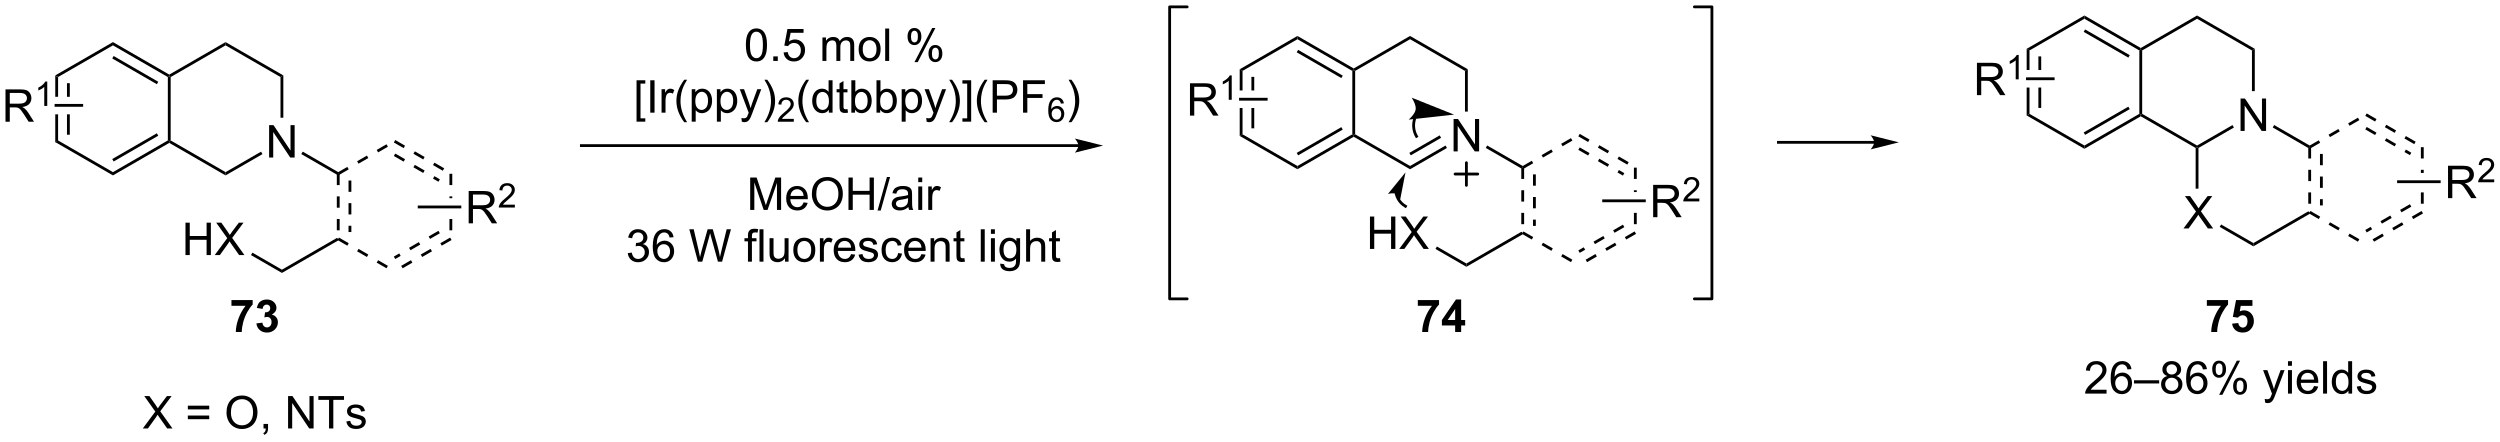 <?xml version="1.0" encoding="UTF-8"?>
<!DOCTYPE svg PUBLIC '-//W3C//DTD SVG 1.0//EN'
          'http://www.w3.org/TR/2001/REC-SVG-20010904/DTD/svg10.dtd'>
<svg stroke-dasharray="none" shape-rendering="auto" xmlns="http://www.w3.org/2000/svg" font-family="'Dialog'" text-rendering="auto" width="1024" fill-opacity="1" color-interpolation="auto" color-rendering="auto" preserveAspectRatio="xMidYMid meet" font-size="12px" viewBox="0 0 1024 181" fill="black" xmlns:xlink="http://www.w3.org/1999/xlink" stroke="black" image-rendering="auto" stroke-miterlimit="10" stroke-linecap="square" stroke-linejoin="miter" font-style="normal" stroke-width="1" height="181" stroke-dashoffset="0" font-weight="normal" stroke-opacity="1"
><!--Generated by the Batik Graphics2D SVG Generator--><defs id="genericDefs"
  /><g
  ><defs id="defs1"
    ><clipPath clipPathUnits="userSpaceOnUse" id="clipPath1"
      ><path d="M3.005 0.646 L457.738 0.646 L457.738 80.759 L3.005 80.759 L3.005 0.646 Z"
      /></clipPath
      ><clipPath clipPathUnits="userSpaceOnUse" id="clipPath2"
      ><path d="M1.696 55.584 L1.696 133.469 L443.786 133.469 L443.786 55.584 Z"
      /></clipPath
    ></defs
    ><g transform="scale(2.252,2.252) translate(-3.005,-0.646) matrix(1.029,0,0,1.029,1.26,-56.528)"
    ><path d="M11.464 68.928 L11.464 72.674 L11.964 72.674 L11.964 69.217 L11.464 68.928 ZM13.534 70.268 L13.534 72.674 L14.034 72.674 L14.034 70.268 ZM13.534 75.774 L13.534 79.378 L14.034 79.378 L14.034 75.774 ZM11.464 75.774 L11.464 80.717 L11.964 80.428 L11.964 75.774 Z" stroke="none" clip-path="url(#clipPath2)"
    /></g
    ><g transform="matrix(2.316,0,0,2.316,-3.929,-128.747)"
    ><path d="M11.464 80.717 L11.964 80.428 L21.672 86.034 L21.672 86.611 Z" stroke="none" clip-path="url(#clipPath2)"
    /></g
    ><g transform="matrix(2.316,0,0,2.316,-3.929,-128.747)"
    ><path d="M21.672 86.611 L21.672 86.034 L31.381 80.428 L31.631 80.573 L31.631 80.861 ZM21.797 84.149 L29.686 79.594 L29.436 79.161 L21.547 83.716 Z" stroke="none" clip-path="url(#clipPath2)"
    /></g
    ><g transform="matrix(2.316,0,0,2.316,-3.929,-128.747)"
    ><path d="M31.881 80.428 L31.631 80.573 L31.381 80.428 L31.381 69.217 L31.631 69.073 L31.881 69.217 Z" stroke="none" clip-path="url(#clipPath2)"
    /></g
    ><g transform="matrix(2.316,0,0,2.316,-3.929,-128.747)"
    ><path d="M31.631 68.784 L31.631 69.073 L31.381 69.217 L21.672 63.611 L21.672 63.034 ZM29.686 70.051 L21.797 65.496 L21.547 65.929 L29.436 70.484 Z" stroke="none" clip-path="url(#clipPath2)"
    /></g
    ><g transform="matrix(2.316,0,0,2.316,-3.929,-128.747)"
    ><path d="M21.672 63.034 L21.672 63.611 L11.964 69.217 L11.464 68.928 Z" stroke="none" clip-path="url(#clipPath2)"
    /></g
    ><g transform="matrix(2.316,0,0,2.316,-3.929,-128.747)"
    ><path d="M49.291 83.448 L49.291 77.721 L50.069 77.721 L53.077 82.216 L53.077 77.721 L53.804 77.721 L53.804 83.448 L53.025 83.448 L50.017 78.948 L50.017 83.448 L49.291 83.448 Z" stroke="none" clip-path="url(#clipPath2)"
    /></g
    ><g transform="matrix(2.316,0,0,2.316,-3.929,-128.747)"
    ><path d="M31.631 80.861 L31.631 80.573 L31.881 80.428 L41.59 86.034 L41.59 86.611 Z" stroke="none" clip-path="url(#clipPath2)"
    /></g
    ><g transform="matrix(2.316,0,0,2.316,-3.929,-128.747)"
    ><path d="M41.59 86.611 L41.59 86.034 L47.866 82.413 L48.116 82.846 Z" stroke="none" clip-path="url(#clipPath2)"
    /></g
    ><g transform="matrix(2.316,0,0,2.316,-3.929,-128.747)"
    ><path d="M51.806 76.413 L51.306 76.413 L51.306 69.217 L51.806 68.928 Z" stroke="none" clip-path="url(#clipPath2)"
    /></g
    ><g transform="matrix(2.316,0,0,2.316,-3.929,-128.747)"
    ><path d="M51.806 68.928 L51.306 69.217 L41.59 63.611 L41.59 63.034 Z" stroke="none" clip-path="url(#clipPath2)"
    /></g
    ><g transform="matrix(2.316,0,0,2.316,-3.929,-128.747)"
    ><path d="M41.59 63.034 L41.59 63.611 L31.881 69.217 L31.631 69.073 L31.631 68.784 Z" stroke="none" clip-path="url(#clipPath2)"
    /></g
    ><g transform="matrix(2.316,0,0,2.316,-3.929,-128.747)"
    ><path d="M54.981 82.839 L55.231 82.406 L61.515 86.034 L61.515 86.323 L61.265 86.467 Z" stroke="none" clip-path="url(#clipPath2)"
    /></g
    ><g transform="matrix(2.316,0,0,2.316,-3.929,-128.747)"
    ><path d="M61.265 86.323 L61.265 88.323 L61.765 88.323 L61.765 86.323 ZM61.265 90.323 L61.265 92.323 L61.765 92.323 L61.765 90.323 ZM61.265 94.323 L61.265 96.323 L61.765 96.323 L61.765 94.323 ZM63.335 87.518 L63.335 89.518 L63.835 89.518 L63.835 87.518 ZM63.335 91.518 L63.335 93.518 L63.835 93.518 L63.835 91.518 ZM63.335 95.518 L63.335 96.628 L63.835 96.628 L63.835 95.518 Z" stroke="none" clip-path="url(#clipPath2)"
    /></g
    ><g transform="matrix(2.316,0,0,2.316,-3.929,-128.747)"
    ><path d="M61.64 86.539 L63.372 85.539 L63.122 85.106 L61.39 86.106 ZM65.104 84.539 L66.836 83.539 L66.586 83.106 L64.854 84.106 ZM68.568 82.539 L70.3 81.539 L70.05 81.106 L68.318 82.106 Z" stroke="none" clip-path="url(#clipPath2)"
    /></g
    ><g transform="matrix(2.316,0,0,2.316,-3.929,-128.747)"
    ><path d="M71.349 80.789 L73.081 81.789 L73.331 81.356 L71.599 80.356 ZM74.813 82.789 L76.545 83.789 L76.795 83.356 L75.063 82.356 ZM78.277 84.789 L80.009 85.789 L80.259 85.356 L78.527 84.356 ZM71.349 83.179 L73.081 84.179 L73.331 83.746 L71.599 82.746 ZM74.813 85.179 L76.545 86.179 L76.795 85.746 L75.063 84.746 ZM78.277 87.18 L79.238 87.734 L79.488 87.301 L78.527 86.746 Z" stroke="none" clip-path="url(#clipPath2)"
    /></g
    ><g transform="matrix(2.316,0,0,2.316,-3.929,-128.747)"
    ><path d="M81.183 86.323 L81.183 88.323 L81.683 88.323 L81.683 86.323 ZM81.183 90.323 L81.183 90.642 L81.683 90.642 L81.683 90.323 ZM81.183 94.323 L81.183 96.323 L81.683 96.323 L81.683 94.323 Z" stroke="none" clip-path="url(#clipPath2)"
    /></g
    ><g transform="matrix(2.316,0,0,2.316,-3.929,-128.747)"
    ><path d="M61.39 98.039 L63.122 99.039 L63.372 98.606 L61.64 97.606 ZM64.854 100.039 L66.586 101.039 L66.836 100.606 L65.104 99.606 ZM68.318 102.039 L70.05 103.039 L70.3 102.606 L68.568 101.606 Z" stroke="none" clip-path="url(#clipPath2)"
    /></g
    ><g transform="matrix(2.316,0,0,2.316,-3.929,-128.747)"
    ><path d="M81.308 97.606 L79.576 98.606 L79.826 99.039 L81.558 98.039 ZM77.843 99.606 L76.111 100.606 L76.361 101.039 L78.094 100.039 ZM74.379 101.606 L72.647 102.606 L72.897 103.039 L74.629 102.039 ZM79.238 96.411 L77.506 97.411 L77.756 97.844 L79.488 96.844 ZM75.773 98.411 L74.041 99.411 L74.291 99.844 L76.023 98.844 ZM72.309 100.411 L71.349 100.966 L71.599 101.399 L72.559 100.844 Z" stroke="none" clip-path="url(#clipPath2)"
    /></g
    ><g transform="matrix(2.316,0,0,2.316,-3.929,-128.747)"
    ><path d="M61.265 97.678 L61.515 97.823 L61.515 98.111 L51.556 103.861 L51.556 103.284 Z" stroke="none" clip-path="url(#clipPath2)"
    /></g
    ><g transform="matrix(2.316,0,0,2.316,-3.929,-128.747)"
    ><path d="M34.5 100.698 L34.5 94.971 L35.258 94.971 L35.258 97.323 L38.234 97.323 L38.234 94.971 L38.992 94.971 L38.992 100.698 L38.234 100.698 L38.234 97.997 L35.258 97.997 L35.258 100.698 L34.5 100.698 ZM39.673 100.698 L41.887 97.713 L39.934 94.971 L40.837 94.971 L41.876 96.44 Q42.199 96.895 42.337 97.143 Q42.527 96.83 42.79 96.489 L43.941 94.971 L44.767 94.971 L42.754 97.669 L44.923 100.698 L43.986 100.698 L42.543 98.653 Q42.423 98.479 42.293 98.27 Q42.103 98.583 42.02 98.7 L40.582 100.698 L39.673 100.698 Z" stroke="none" clip-path="url(#clipPath2)"
    /></g
    ><g transform="matrix(2.316,0,0,2.316,-3.929,-128.747)"
    ><path d="M51.556 103.284 L51.556 103.861 L46.088 100.706 L46.338 100.273 Z" stroke="none" clip-path="url(#clipPath2)"
    /></g
    ><g transform="matrix(2.316,0,0,2.316,-3.929,-128.747)"
    ><path d="M2.668 77.124 L2.668 71.397 L5.208 71.397 Q5.973 71.397 6.372 71.551 Q6.77 71.704 7.007 72.095 Q7.247 72.486 7.247 72.96 Q7.247 73.569 6.851 73.988 Q6.458 74.405 5.632 74.517 Q5.934 74.663 6.09 74.803 Q6.421 75.108 6.718 75.564 L7.715 77.124 L6.762 77.124 L6.004 75.931 Q5.671 75.415 5.455 75.142 Q5.241 74.868 5.072 74.759 Q4.903 74.65 4.726 74.608 Q4.598 74.579 4.304 74.579 L3.426 74.579 L3.426 77.124 L2.668 77.124 ZM3.426 73.923 L5.054 73.923 Q5.575 73.923 5.866 73.816 Q6.161 73.71 6.312 73.473 Q6.465 73.236 6.465 72.96 Q6.465 72.553 6.168 72.293 Q5.874 72.03 5.239 72.03 L3.426 72.03 L3.426 73.923 Z" stroke="none" clip-path="url(#clipPath2)"
    /></g
    ><g transform="matrix(2.316,0,0,2.316,-3.929,-128.747)"
    ><path d="M10.052 74.324 L9.525 74.324 L9.525 70.962 Q9.333 71.144 9.025 71.326 Q8.716 71.507 8.47 71.599 L8.47 71.089 Q8.911 70.88 9.241 70.585 Q9.573 70.288 9.712 70.011 L10.052 70.011 L10.052 74.324 Z" stroke="none" clip-path="url(#clipPath2)"
    /></g
    ><g transform="matrix(2.316,0,0,2.316,-3.929,-128.747)"
    ><path d="M11.35 74.474 L11.35 73.974 L16.402 73.974 L16.402 74.474 Z" stroke="none" clip-path="url(#clipPath2)"
    /></g
    ><g transform="matrix(2.316,0,0,2.316,-3.929,-128.747)"
    ><path d="M192.415 81.089 L104.518 81.089 L104.268 81.089 L104.268 81.589 L104.518 81.589 L192.415 81.589 L192.665 81.589 L192.665 81.089 L192.415 81.089 ZM196.79 81.339 L191.79 80.089 C191.79 80.089 192.415 80.792 192.415 81.339 C192.415 81.886 191.79 82.589 191.79 82.589 Z" stroke="none" clip-path="url(#clipPath2)"
    /></g
    ><g transform="matrix(2.316,0,0,2.316,-3.929,-128.747)"
    ><path d="M133.611 63.54 Q133.611 62.524 133.819 61.907 Q134.027 61.287 134.439 60.951 Q134.853 60.615 135.478 60.615 Q135.939 60.615 136.285 60.8 Q136.634 60.985 136.861 61.337 Q137.087 61.686 137.215 62.188 Q137.345 62.688 137.345 63.54 Q137.345 64.548 137.137 65.167 Q136.931 65.787 136.517 66.126 Q136.105 66.464 135.478 66.464 Q134.65 66.464 134.176 65.868 Q133.611 65.154 133.611 63.54 ZM134.332 63.54 Q134.332 64.951 134.663 65.417 Q134.993 65.883 135.478 65.883 Q135.962 65.883 136.29 65.415 Q136.621 64.946 136.621 63.54 Q136.621 62.126 136.29 61.662 Q135.962 61.196 135.47 61.196 Q134.986 61.196 134.697 61.608 Q134.332 62.131 134.332 63.54 ZM138.453 66.365 L138.453 65.563 L139.255 65.563 L139.255 66.365 L138.453 66.365 ZM140.282 64.865 L141.019 64.803 Q141.103 65.342 141.4 65.613 Q141.699 65.883 142.121 65.883 Q142.629 65.883 142.98 65.501 Q143.332 65.118 143.332 64.485 Q143.332 63.883 142.993 63.537 Q142.657 63.188 142.111 63.188 Q141.769 63.188 141.496 63.344 Q141.223 63.498 141.066 63.743 L140.407 63.657 L140.962 60.717 L143.809 60.717 L143.809 61.389 L141.525 61.389 L141.215 62.928 Q141.73 62.568 142.298 62.568 Q143.048 62.568 143.564 63.089 Q144.079 63.608 144.079 64.423 Q144.079 65.201 143.626 65.766 Q143.074 66.464 142.121 66.464 Q141.34 66.464 140.845 66.027 Q140.353 65.587 140.282 64.865 ZM147.15 66.365 L147.15 62.217 L147.777 62.217 L147.777 62.798 Q147.973 62.493 148.296 62.308 Q148.621 62.123 149.035 62.123 Q149.496 62.123 149.79 62.316 Q150.087 62.506 150.207 62.85 Q150.699 62.123 151.488 62.123 Q152.105 62.123 152.436 62.464 Q152.769 62.805 152.769 63.516 L152.769 66.365 L152.072 66.365 L152.072 63.751 Q152.072 63.329 152.001 63.144 Q151.934 62.959 151.754 62.847 Q151.574 62.733 151.332 62.733 Q150.894 62.733 150.605 63.024 Q150.316 63.313 150.316 63.954 L150.316 66.365 L149.613 66.365 L149.613 63.67 Q149.613 63.201 149.441 62.967 Q149.269 62.733 148.879 62.733 Q148.582 62.733 148.329 62.889 Q148.079 63.045 147.965 63.347 Q147.853 63.647 147.853 64.212 L147.853 66.365 L147.15 66.365 ZM153.551 64.29 Q153.551 63.139 154.191 62.584 Q154.728 62.123 155.496 62.123 Q156.353 62.123 156.894 62.683 Q157.439 63.243 157.439 64.233 Q157.439 65.032 157.197 65.493 Q156.957 65.951 156.499 66.207 Q156.04 66.459 155.496 66.459 Q154.626 66.459 154.087 65.902 Q153.551 65.342 153.551 64.29 ZM154.275 64.29 Q154.275 65.087 154.621 65.485 Q154.97 65.881 155.496 65.881 Q156.019 65.881 156.366 65.483 Q156.715 65.084 156.715 64.266 Q156.715 63.498 156.366 63.102 Q156.017 62.704 155.496 62.704 Q154.97 62.704 154.621 63.1 Q154.275 63.493 154.275 64.29 ZM158.247 66.365 L158.247 60.639 L158.951 60.639 L158.951 66.365 L158.247 66.365 ZM162.201 62.014 Q162.201 61.399 162.508 60.969 Q162.818 60.54 163.404 60.54 Q163.943 60.54 164.294 60.925 Q164.648 61.311 164.648 62.055 Q164.648 62.782 164.292 63.175 Q163.935 63.568 163.411 63.568 Q162.891 63.568 162.544 63.183 Q162.201 62.795 162.201 62.014 ZM163.422 61.024 Q163.161 61.024 162.987 61.251 Q162.812 61.477 162.812 62.084 Q162.812 62.633 162.987 62.86 Q163.164 63.084 163.422 63.084 Q163.688 63.084 163.862 62.858 Q164.036 62.631 164.036 62.029 Q164.036 61.475 163.859 61.251 Q163.685 61.024 163.422 61.024 ZM163.427 66.576 L166.56 60.54 L167.13 60.54 L164.008 66.576 L163.427 66.576 ZM165.904 65.022 Q165.904 64.404 166.211 63.977 Q166.521 63.548 167.109 63.548 Q167.648 63.548 168.003 63.933 Q168.357 64.318 168.357 65.063 Q168.357 65.79 167.997 66.183 Q167.641 66.576 167.114 66.576 Q166.594 66.576 166.247 66.188 Q165.904 65.798 165.904 65.022 ZM167.13 64.032 Q166.864 64.032 166.69 64.258 Q166.516 64.485 166.516 65.092 Q166.516 65.639 166.69 65.865 Q166.867 66.092 167.125 66.092 Q167.396 66.092 167.568 65.865 Q167.742 65.639 167.742 65.037 Q167.742 64.483 167.565 64.258 Q167.391 64.032 167.13 64.032 Z" stroke="none" clip-path="url(#clipPath2)"
    /></g
    ><g transform="matrix(2.316,0,0,2.316,-3.929,-128.747)"
    ><path d="M114.274 77.106 L114.274 69.789 L115.823 69.789 L115.823 70.37 L114.977 70.37 L114.977 76.523 L115.823 76.523 L115.823 77.106 L114.274 77.106 ZM116.7 75.515 L116.7 69.789 L117.457 69.789 L117.457 75.515 L116.7 75.515 ZM118.696 75.515 L118.696 71.367 L119.328 71.367 L119.328 71.995 Q119.571 71.554 119.774 71.414 Q119.98 71.273 120.227 71.273 Q120.581 71.273 120.948 71.5 L120.706 72.151 Q120.448 72 120.19 72 Q119.961 72 119.776 72.138 Q119.594 72.276 119.516 72.523 Q119.399 72.898 119.399 73.343 L119.399 75.515 L118.696 75.515 ZM122.711 77.2 Q122.128 76.466 121.724 75.481 Q121.323 74.495 121.323 73.44 Q121.323 72.51 121.625 71.659 Q121.977 70.671 122.711 69.69 L123.214 69.69 Q122.743 70.502 122.589 70.851 Q122.352 71.39 122.214 71.976 Q122.047 72.705 122.047 73.445 Q122.047 75.323 123.214 77.2 L122.711 77.2 ZM124.031 77.106 L124.031 71.367 L124.672 71.367 L124.672 71.906 Q124.899 71.588 125.183 71.432 Q125.469 71.273 125.875 71.273 Q126.406 71.273 126.813 71.546 Q127.219 71.82 127.425 72.317 Q127.633 72.815 127.633 73.409 Q127.633 74.046 127.404 74.557 Q127.175 75.065 126.74 75.338 Q126.305 75.609 125.823 75.609 Q125.472 75.609 125.193 75.461 Q124.914 75.312 124.735 75.086 L124.735 77.106 L124.031 77.106 ZM124.667 73.463 Q124.667 74.265 124.99 74.648 Q125.315 75.031 125.776 75.031 Q126.245 75.031 126.578 74.635 Q126.914 74.237 126.914 73.406 Q126.914 72.612 126.586 72.218 Q126.261 71.823 125.808 71.823 Q125.36 71.823 125.013 72.245 Q124.667 72.664 124.667 73.463 ZM128.481 77.106 L128.481 71.367 L129.121 71.367 L129.121 71.906 Q129.348 71.588 129.632 71.432 Q129.918 71.273 130.325 71.273 Q130.856 71.273 131.262 71.546 Q131.668 71.82 131.874 72.317 Q132.082 72.815 132.082 73.409 Q132.082 74.046 131.853 74.557 Q131.624 75.065 131.189 75.338 Q130.754 75.609 130.272 75.609 Q129.921 75.609 129.642 75.461 Q129.364 75.312 129.184 75.086 L129.184 77.106 L128.481 77.106 ZM129.116 73.463 Q129.116 74.265 129.439 74.648 Q129.765 75.031 130.226 75.031 Q130.694 75.031 131.028 74.635 Q131.364 74.237 131.364 73.406 Q131.364 72.612 131.035 72.218 Q130.71 71.823 130.257 71.823 Q129.809 71.823 129.463 72.245 Q129.116 72.664 129.116 73.463 ZM132.899 77.114 L132.821 76.453 Q133.05 76.515 133.222 76.515 Q133.456 76.515 133.597 76.437 Q133.737 76.359 133.828 76.218 Q133.893 76.114 134.042 75.695 Q134.063 75.638 134.105 75.523 L132.531 71.367 L133.289 71.367 L134.151 73.768 Q134.321 74.226 134.453 74.729 Q134.573 74.245 134.743 73.784 L135.628 71.367 L136.331 71.367 L134.753 75.586 Q134.5 76.27 134.36 76.528 Q134.172 76.875 133.93 77.036 Q133.688 77.2 133.352 77.2 Q133.149 77.2 132.899 77.114 ZM137.391 77.2 L136.886 77.2 Q138.055 75.323 138.055 73.445 Q138.055 72.711 137.886 71.987 Q137.753 71.401 137.516 70.862 Q137.362 70.51 136.886 69.69 L137.391 69.69 Q138.125 70.671 138.477 71.659 Q138.776 72.51 138.776 73.44 Q138.776 74.495 138.373 75.481 Q137.969 76.466 137.391 77.2 Z" stroke="none" clip-path="url(#clipPath2)"
    /></g
    ><g transform="matrix(2.316,0,0,2.316,-3.929,-128.747)"
    ><path d="M142.087 76.608 L142.087 77.115 L139.247 77.115 Q139.241 76.924 139.31 76.748 Q139.417 76.459 139.655 76.178 Q139.895 75.897 140.347 75.527 Q141.046 74.953 141.292 74.617 Q141.538 74.281 141.538 73.983 Q141.538 73.67 141.313 73.455 Q141.091 73.238 140.73 73.238 Q140.349 73.238 140.12 73.467 Q139.892 73.695 139.89 74.1 L139.347 74.045 Q139.403 73.438 139.767 73.121 Q140.13 72.803 140.741 72.803 Q141.36 72.803 141.72 73.147 Q142.081 73.488 142.081 73.994 Q142.081 74.252 141.976 74.502 Q141.87 74.75 141.624 75.025 Q141.38 75.301 140.811 75.781 Q140.337 76.18 140.202 76.322 Q140.067 76.465 139.98 76.608 L142.087 76.608 Z" stroke="none" clip-path="url(#clipPath2)"
    /></g
    ><g transform="matrix(2.316,0,0,2.316,-3.929,-128.747)"
    ><path d="M144.275 77.2 Q143.691 76.466 143.288 75.481 Q142.887 74.495 142.887 73.44 Q142.887 72.51 143.189 71.659 Q143.54 70.671 144.275 69.69 L144.777 69.69 Q144.306 70.502 144.152 70.851 Q143.915 71.39 143.777 71.976 Q143.611 72.705 143.611 73.445 Q143.611 75.323 144.777 77.2 L144.275 77.2 ZM148.285 75.515 L148.285 74.992 Q147.892 75.609 147.126 75.609 Q146.629 75.609 146.212 75.336 Q145.798 75.062 145.569 74.573 Q145.34 74.08 145.34 73.445 Q145.34 72.823 145.546 72.317 Q145.754 71.812 146.168 71.544 Q146.582 71.273 147.095 71.273 Q147.47 71.273 147.762 71.432 Q148.056 71.588 148.238 71.843 L148.238 69.789 L148.939 69.789 L148.939 75.515 L148.285 75.515 ZM146.064 73.445 Q146.064 74.242 146.4 74.638 Q146.736 75.031 147.191 75.031 Q147.652 75.031 147.975 74.653 Q148.298 74.276 148.298 73.502 Q148.298 72.651 147.97 72.252 Q147.642 71.854 147.16 71.854 Q146.691 71.854 146.376 72.237 Q146.064 72.62 146.064 73.445 ZM151.578 74.885 L151.68 75.507 Q151.383 75.57 151.148 75.57 Q150.766 75.57 150.555 75.45 Q150.344 75.328 150.258 75.13 Q150.172 74.932 150.172 74.299 L150.172 71.914 L149.656 71.914 L149.656 71.367 L150.172 71.367 L150.172 70.338 L150.872 69.916 L150.872 71.367 L151.578 71.367 L151.578 71.914 L150.872 71.914 L150.872 74.338 Q150.872 74.64 150.909 74.726 Q150.945 74.812 151.029 74.864 Q151.114 74.914 151.271 74.914 Q151.388 74.914 151.578 74.885 ZM152.915 75.515 L152.262 75.515 L152.262 69.789 L152.965 69.789 L152.965 71.83 Q153.41 71.273 154.103 71.273 Q154.486 71.273 154.827 71.427 Q155.168 71.58 155.389 71.862 Q155.611 72.14 155.736 72.536 Q155.861 72.929 155.861 73.377 Q155.861 74.445 155.332 75.028 Q154.806 75.609 154.066 75.609 Q153.332 75.609 152.915 74.995 L152.915 75.515 ZM152.907 73.409 Q152.907 74.156 153.111 74.487 Q153.441 75.031 154.009 75.031 Q154.47 75.031 154.806 74.63 Q155.142 74.229 155.142 73.437 Q155.142 72.625 154.819 72.239 Q154.496 71.851 154.04 71.851 Q153.579 71.851 153.243 72.252 Q152.907 72.651 152.907 73.409 ZM157.364 75.515 L156.711 75.515 L156.711 69.789 L157.414 69.789 L157.414 71.83 Q157.859 71.273 158.552 71.273 Q158.935 71.273 159.276 71.427 Q159.617 71.58 159.839 71.862 Q160.06 72.14 160.185 72.536 Q160.31 72.929 160.31 73.377 Q160.31 74.445 159.781 75.028 Q159.255 75.609 158.516 75.609 Q157.781 75.609 157.364 74.995 L157.364 75.515 ZM157.357 73.409 Q157.357 74.156 157.56 74.487 Q157.891 75.031 158.458 75.031 Q158.919 75.031 159.255 74.63 Q159.591 74.229 159.591 73.437 Q159.591 72.625 159.268 72.239 Q158.945 71.851 158.489 71.851 Q158.029 71.851 157.693 72.252 Q157.357 72.651 157.357 73.409 ZM161.165 77.106 L161.165 71.367 L161.806 71.367 L161.806 71.906 Q162.032 71.588 162.316 71.432 Q162.603 71.273 163.009 71.273 Q163.54 71.273 163.947 71.546 Q164.353 71.82 164.559 72.317 Q164.767 72.815 164.767 73.409 Q164.767 74.046 164.538 74.557 Q164.309 75.065 163.874 75.338 Q163.439 75.609 162.957 75.609 Q162.605 75.609 162.327 75.461 Q162.048 75.312 161.868 75.086 L161.868 77.106 L161.165 77.106 ZM161.801 73.463 Q161.801 74.265 162.124 74.648 Q162.449 75.031 162.91 75.031 Q163.379 75.031 163.712 74.635 Q164.048 74.237 164.048 73.406 Q164.048 72.612 163.72 72.218 Q163.394 71.823 162.941 71.823 Q162.493 71.823 162.147 72.245 Q161.801 72.664 161.801 73.463 ZM165.583 77.114 L165.505 76.453 Q165.734 76.515 165.906 76.515 Q166.141 76.515 166.281 76.437 Q166.422 76.359 166.513 76.218 Q166.578 76.114 166.726 75.695 Q166.747 75.638 166.789 75.523 L165.216 71.367 L165.974 71.367 L166.836 73.768 Q167.005 74.226 167.138 74.729 Q167.258 74.245 167.427 73.784 L168.312 71.367 L169.016 71.367 L167.438 75.586 Q167.185 76.27 167.044 76.528 Q166.857 76.875 166.614 77.036 Q166.372 77.2 166.036 77.2 Q165.833 77.2 165.583 77.114 ZM170.076 77.2 L169.57 77.2 Q170.739 75.323 170.739 73.445 Q170.739 72.711 170.57 71.987 Q170.438 71.401 170.201 70.862 Q170.047 70.51 169.57 69.69 L170.076 69.69 Q170.81 70.671 171.161 71.659 Q171.461 72.51 171.461 73.44 Q171.461 74.495 171.057 75.481 Q170.654 76.466 170.076 77.2 ZM173.453 77.106 L171.904 77.106 L171.904 76.523 L172.75 76.523 L172.75 70.37 L171.904 70.37 L171.904 69.789 L173.453 69.789 L173.453 77.106 ZM175.845 77.2 Q175.262 76.466 174.858 75.481 Q174.457 74.495 174.457 73.44 Q174.457 72.51 174.759 71.659 Q175.111 70.671 175.845 69.69 L176.348 69.69 Q175.876 70.502 175.723 70.851 Q175.486 71.39 175.348 71.976 Q175.181 72.705 175.181 73.445 Q175.181 75.323 176.348 77.2 L175.845 77.2 ZM177.254 75.515 L177.254 69.789 L179.415 69.789 Q179.986 69.789 180.285 69.843 Q180.707 69.914 180.991 70.112 Q181.277 70.307 181.452 70.664 Q181.626 71.018 181.626 71.445 Q181.626 72.174 181.16 72.682 Q180.697 73.187 179.48 73.187 L178.012 73.187 L178.012 75.515 L177.254 75.515 ZM178.012 72.51 L179.493 72.51 Q180.228 72.51 180.535 72.237 Q180.845 71.963 180.845 71.468 Q180.845 71.109 180.663 70.854 Q180.48 70.596 180.184 70.515 Q179.993 70.463 179.478 70.463 L178.012 70.463 L178.012 72.51 ZM182.629 75.515 L182.629 69.789 L186.493 69.789 L186.493 70.463 L183.387 70.463 L183.387 72.237 L186.074 72.237 L186.074 72.914 L183.387 72.914 L183.387 75.515 L182.629 75.515 Z" stroke="none" clip-path="url(#clipPath2)"
    /></g
    ><g transform="matrix(2.316,0,0,2.316,-3.929,-128.747)"
    ><path d="M189.846 73.871 L189.32 73.912 Q189.25 73.602 189.121 73.461 Q188.908 73.236 188.594 73.236 Q188.342 73.236 188.152 73.377 Q187.902 73.559 187.758 73.908 Q187.615 74.256 187.609 74.9 Q187.801 74.609 188.076 74.469 Q188.351 74.328 188.652 74.328 Q189.18 74.328 189.551 74.717 Q189.922 75.106 189.922 75.721 Q189.922 76.125 189.746 76.473 Q189.572 76.818 189.268 77.004 Q188.963 77.189 188.576 77.189 Q187.918 77.189 187.502 76.705 Q187.086 76.219 187.086 75.106 Q187.086 73.859 187.545 73.295 Q187.947 72.803 188.627 72.803 Q189.133 72.803 189.457 73.088 Q189.781 73.371 189.846 73.871 ZM187.691 75.723 Q187.691 75.996 187.807 76.246 Q187.924 76.494 188.131 76.625 Q188.34 76.754 188.568 76.754 Q188.902 76.754 189.143 76.484 Q189.383 76.215 189.383 75.752 Q189.383 75.307 189.144 75.051 Q188.908 74.795 188.547 74.795 Q188.189 74.795 187.939 75.051 Q187.691 75.307 187.691 75.723 Z" stroke="none" clip-path="url(#clipPath2)"
    /></g
    ><g transform="matrix(2.316,0,0,2.316,-3.929,-128.747)"
    ><path d="M191.186 77.2 L190.681 77.2 Q191.85 75.323 191.85 73.445 Q191.85 72.711 191.681 71.987 Q191.548 71.401 191.311 70.862 Q191.157 70.51 190.681 69.69 L191.186 69.69 Q191.92 70.671 192.272 71.659 Q192.571 72.51 192.571 73.44 Q192.571 74.495 192.168 75.481 Q191.764 76.466 191.186 77.2 Z" stroke="none" clip-path="url(#clipPath2)"
    /></g
    ><g transform="matrix(2.316,0,0,2.316,-3.929,-128.747)"
    ><path d="M134.373 92.719 L134.373 86.993 L135.514 86.993 L136.87 91.048 Q137.058 91.613 137.144 91.894 Q137.24 91.582 137.448 90.977 L138.818 86.993 L139.839 86.993 L139.839 92.719 L139.107 92.719 L139.107 87.925 L137.443 92.719 L136.761 92.719 L135.105 87.844 L135.105 92.719 L134.373 92.719 ZM143.81 91.384 L144.537 91.472 Q144.365 92.11 143.899 92.462 Q143.435 92.813 142.714 92.813 Q141.803 92.813 141.269 92.253 Q140.738 91.691 140.738 90.68 Q140.738 89.634 141.277 89.055 Q141.816 88.477 142.675 88.477 Q143.506 88.477 144.032 89.045 Q144.56 89.61 144.56 90.636 Q144.56 90.699 144.558 90.824 L141.464 90.824 Q141.503 91.509 141.85 91.873 Q142.198 92.235 142.717 92.235 Q143.105 92.235 143.378 92.032 Q143.652 91.829 143.81 91.384 ZM141.503 90.246 L143.818 90.246 Q143.771 89.722 143.553 89.462 Q143.217 89.055 142.683 89.055 Q142.198 89.055 141.868 89.381 Q141.537 89.704 141.503 90.246 ZM145.28 89.93 Q145.28 88.503 146.046 87.699 Q146.812 86.891 148.023 86.891 Q148.814 86.891 149.45 87.272 Q150.088 87.649 150.421 88.326 Q150.757 89.003 150.757 89.863 Q150.757 90.735 150.405 91.423 Q150.054 92.11 149.408 92.464 Q148.765 92.819 148.018 92.819 Q147.21 92.819 146.572 92.428 Q145.937 92.035 145.609 91.36 Q145.28 90.683 145.28 89.93 ZM146.062 89.941 Q146.062 90.977 146.616 91.574 Q147.174 92.167 148.015 92.167 Q148.869 92.167 149.421 91.566 Q149.976 90.964 149.976 89.86 Q149.976 89.16 149.739 88.639 Q149.502 88.118 149.046 87.832 Q148.593 87.542 148.025 87.542 Q147.221 87.542 146.64 88.097 Q146.062 88.649 146.062 89.941 ZM151.756 92.719 L151.756 86.993 L152.514 86.993 L152.514 89.344 L155.49 89.344 L155.49 86.993 L156.248 86.993 L156.248 92.719 L155.49 92.719 L155.49 90.019 L152.514 90.019 L152.514 92.719 L151.756 92.719 ZM156.893 92.819 L158.554 86.894 L159.116 86.894 L157.46 92.819 L156.893 92.819 ZM162.35 92.207 Q161.959 92.54 161.597 92.678 Q161.238 92.813 160.823 92.813 Q160.139 92.813 159.771 92.48 Q159.404 92.144 159.404 91.626 Q159.404 91.321 159.542 91.069 Q159.683 90.816 159.907 90.665 Q160.131 90.511 160.412 90.433 Q160.62 90.378 161.037 90.329 Q161.889 90.227 162.292 90.087 Q162.295 89.941 162.295 89.902 Q162.295 89.472 162.097 89.298 Q161.826 89.058 161.295 89.058 Q160.8 89.058 160.563 89.233 Q160.326 89.407 160.214 89.847 L159.527 89.753 Q159.62 89.313 159.834 89.042 Q160.05 88.769 160.456 88.623 Q160.863 88.477 161.396 88.477 Q161.928 88.477 162.258 88.602 Q162.592 88.727 162.748 88.917 Q162.904 89.105 162.967 89.394 Q163.003 89.574 163.003 90.042 L163.003 90.98 Q163.003 91.962 163.047 92.222 Q163.092 92.48 163.225 92.719 L162.49 92.719 Q162.381 92.501 162.35 92.207 ZM162.292 90.636 Q161.909 90.792 161.144 90.902 Q160.709 90.964 160.529 91.042 Q160.35 91.121 160.251 91.272 Q160.154 91.423 160.154 91.605 Q160.154 91.886 160.368 92.074 Q160.581 92.261 160.99 92.261 Q161.396 92.261 161.712 92.084 Q162.029 91.907 162.178 91.597 Q162.292 91.36 162.292 90.894 L162.292 90.636 ZM164.096 87.8 L164.096 86.993 L164.799 86.993 L164.799 87.8 L164.096 87.8 ZM164.096 92.719 L164.096 88.571 L164.799 88.571 L164.799 92.719 L164.096 92.719 ZM165.863 92.719 L165.863 88.571 L166.495 88.571 L166.495 89.199 Q166.738 88.759 166.941 88.618 Q167.146 88.477 167.394 88.477 Q167.748 88.477 168.115 88.704 L167.873 89.355 Q167.615 89.204 167.357 89.204 Q167.128 89.204 166.943 89.342 Q166.761 89.48 166.683 89.727 Q166.566 90.102 166.566 90.548 L166.566 92.719 L165.863 92.719 Z" stroke="none" clip-path="url(#clipPath2)"
    /></g
    ><g transform="matrix(2.316,0,0,2.316,-3.929,-128.747)"
    ><path d="M112.725 100.356 L113.428 100.263 Q113.55 100.862 113.839 101.125 Q114.131 101.388 114.55 101.388 Q115.045 101.388 115.386 101.044 Q115.73 100.7 115.73 100.192 Q115.73 99.708 115.412 99.395 Q115.097 99.08 114.607 99.08 Q114.409 99.08 114.113 99.159 L114.191 98.541 Q114.261 98.549 114.303 98.549 Q114.753 98.549 115.113 98.315 Q115.472 98.08 115.472 97.591 Q115.472 97.205 115.209 96.953 Q114.948 96.698 114.534 96.698 Q114.123 96.698 113.85 96.955 Q113.576 97.213 113.498 97.729 L112.795 97.604 Q112.925 96.895 113.381 96.507 Q113.839 96.12 114.519 96.12 Q114.988 96.12 115.381 96.32 Q115.777 96.52 115.985 96.87 Q116.193 97.216 116.193 97.606 Q116.193 97.979 115.993 98.284 Q115.795 98.588 115.404 98.768 Q115.912 98.885 116.193 99.255 Q116.475 99.622 116.475 100.177 Q116.475 100.927 115.928 101.45 Q115.381 101.971 114.545 101.971 Q113.792 101.971 113.292 101.523 Q112.795 101.073 112.725 100.356 ZM120.82 97.544 L120.119 97.599 Q120.025 97.185 119.853 96.997 Q119.57 96.698 119.15 96.698 Q118.814 96.698 118.562 96.885 Q118.228 97.127 118.036 97.594 Q117.846 98.057 117.838 98.916 Q118.093 98.528 118.46 98.341 Q118.827 98.153 119.228 98.153 Q119.932 98.153 120.426 98.672 Q120.921 99.19 120.921 100.01 Q120.921 100.549 120.687 101.013 Q120.455 101.474 120.049 101.721 Q119.642 101.969 119.127 101.969 Q118.249 101.969 117.695 101.323 Q117.14 100.674 117.14 99.19 Q117.14 97.528 117.752 96.776 Q118.288 96.12 119.195 96.12 Q119.869 96.12 120.301 96.5 Q120.734 96.877 120.82 97.544 ZM117.947 100.013 Q117.947 100.377 118.101 100.711 Q118.257 101.041 118.533 101.216 Q118.812 101.388 119.117 101.388 Q119.562 101.388 119.882 101.028 Q120.202 100.669 120.202 100.052 Q120.202 99.458 119.885 99.117 Q119.57 98.776 119.088 98.776 Q118.611 98.776 118.278 99.117 Q117.947 99.458 117.947 100.013 ZM125.127 101.87 L123.609 96.143 L124.385 96.143 L125.257 99.895 Q125.398 100.487 125.499 101.067 Q125.718 100.151 125.757 100.01 L126.846 96.143 L127.76 96.143 L128.58 99.041 Q128.89 100.12 129.025 101.067 Q129.135 100.526 129.312 99.823 L130.21 96.143 L130.971 96.143 L129.4 101.87 L128.671 101.87 L127.463 97.505 Q127.312 96.958 127.283 96.833 Q127.195 97.229 127.117 97.505 L125.9 101.87 L125.127 101.87 ZM133.978 101.87 L133.978 98.268 L133.359 98.268 L133.359 97.721 L133.978 97.721 L133.978 97.278 Q133.978 96.862 134.054 96.659 Q134.155 96.385 134.411 96.216 Q134.666 96.044 135.127 96.044 Q135.424 96.044 135.783 96.114 L135.679 96.729 Q135.46 96.69 135.265 96.69 Q134.945 96.69 134.812 96.828 Q134.679 96.963 134.679 97.338 L134.679 97.721 L135.486 97.721 L135.486 98.268 L134.679 98.268 L134.679 101.87 L133.978 101.87 ZM136.019 101.87 L136.019 96.143 L136.722 96.143 L136.722 101.87 L136.019 101.87 ZM140.53 101.87 L140.53 101.26 Q140.046 101.963 139.213 101.963 Q138.846 101.963 138.528 101.823 Q138.21 101.682 138.054 101.469 Q137.9 101.255 137.838 100.948 Q137.796 100.739 137.796 100.291 L137.796 97.721 L138.499 97.721 L138.499 100.02 Q138.499 100.573 138.541 100.763 Q138.609 101.041 138.822 101.2 Q139.038 101.356 139.353 101.356 Q139.671 101.356 139.947 101.195 Q140.226 101.034 140.34 100.755 Q140.455 100.474 140.455 99.942 L140.455 97.721 L141.158 97.721 L141.158 101.87 L140.53 101.87 ZM141.998 99.794 Q141.998 98.643 142.639 98.088 Q143.175 97.627 143.943 97.627 Q144.8 97.627 145.342 98.187 Q145.886 98.747 145.886 99.737 Q145.886 100.536 145.644 100.997 Q145.404 101.455 144.946 101.711 Q144.488 101.963 143.943 101.963 Q143.073 101.963 142.534 101.406 Q141.998 100.846 141.998 99.794 ZM142.722 99.794 Q142.722 100.591 143.068 100.989 Q143.417 101.385 143.943 101.385 Q144.467 101.385 144.813 100.987 Q145.162 100.588 145.162 99.77 Q145.162 99.002 144.813 98.606 Q144.464 98.208 143.943 98.208 Q143.417 98.208 143.068 98.604 Q142.722 98.997 142.722 99.794 ZM146.702 101.87 L146.702 97.721 L147.335 97.721 L147.335 98.349 Q147.577 97.909 147.78 97.768 Q147.986 97.627 148.234 97.627 Q148.588 97.627 148.955 97.854 L148.713 98.505 Q148.455 98.354 148.197 98.354 Q147.968 98.354 147.783 98.492 Q147.601 98.63 147.523 98.877 Q147.405 99.252 147.405 99.698 L147.405 101.87 L146.702 101.87 ZM152.213 100.534 L152.939 100.622 Q152.768 101.26 152.301 101.612 Q151.838 101.963 151.117 101.963 Q150.205 101.963 149.671 101.403 Q149.14 100.841 149.14 99.83 Q149.14 98.784 149.679 98.205 Q150.218 97.627 151.077 97.627 Q151.908 97.627 152.434 98.195 Q152.963 98.76 152.963 99.786 Q152.963 99.849 152.96 99.974 L149.867 99.974 Q149.905 100.659 150.252 101.023 Q150.601 101.385 151.119 101.385 Q151.507 101.385 151.78 101.182 Q152.054 100.979 152.213 100.534 ZM149.905 99.395 L152.221 99.395 Q152.174 98.872 151.955 98.612 Q151.619 98.205 151.085 98.205 Q150.601 98.205 150.27 98.531 Q149.939 98.854 149.905 99.395 ZM153.542 100.63 L154.238 100.52 Q154.295 100.94 154.563 101.164 Q154.831 101.385 155.31 101.385 Q155.795 101.385 156.029 101.187 Q156.264 100.989 156.264 100.724 Q156.264 100.487 156.058 100.349 Q155.912 100.255 155.339 100.112 Q154.566 99.916 154.266 99.773 Q153.967 99.63 153.813 99.38 Q153.659 99.127 153.659 98.823 Q153.659 98.544 153.784 98.31 Q153.912 98.073 154.131 97.916 Q154.295 97.794 154.579 97.711 Q154.863 97.627 155.185 97.627 Q155.675 97.627 156.042 97.768 Q156.412 97.909 156.587 98.148 Q156.764 98.388 156.831 98.791 L156.144 98.885 Q156.097 98.565 155.87 98.385 Q155.646 98.205 155.238 98.205 Q154.753 98.205 154.545 98.367 Q154.339 98.526 154.339 98.739 Q154.339 98.877 154.425 98.987 Q154.511 99.099 154.693 99.174 Q154.8 99.213 155.316 99.354 Q156.06 99.552 156.355 99.679 Q156.652 99.807 156.818 100.049 Q156.988 100.291 156.988 100.651 Q156.988 101.002 156.782 101.312 Q156.576 101.622 156.188 101.794 Q155.803 101.963 155.316 101.963 Q154.506 101.963 154.081 101.627 Q153.659 101.291 153.542 100.63 ZM160.529 100.349 L161.222 100.44 Q161.107 101.153 160.641 101.56 Q160.175 101.963 159.495 101.963 Q158.644 101.963 158.126 101.406 Q157.607 100.849 157.607 99.81 Q157.607 99.138 157.829 98.635 Q158.053 98.13 158.508 97.88 Q158.964 97.627 159.498 97.627 Q160.175 97.627 160.605 97.969 Q161.034 98.31 161.154 98.94 L160.472 99.044 Q160.373 98.627 160.126 98.416 Q159.878 98.205 159.527 98.205 Q158.995 98.205 158.662 98.586 Q158.331 98.966 158.331 99.791 Q158.331 100.627 158.652 101.007 Q158.972 101.385 159.488 101.385 Q159.902 101.385 160.178 101.132 Q160.456 100.877 160.529 100.349 ZM164.662 100.534 L165.389 100.622 Q165.217 101.26 164.751 101.612 Q164.287 101.963 163.566 101.963 Q162.654 101.963 162.12 101.403 Q161.589 100.841 161.589 99.83 Q161.589 98.784 162.128 98.205 Q162.667 97.627 163.527 97.627 Q164.357 97.627 164.883 98.195 Q165.412 98.76 165.412 99.786 Q165.412 99.849 165.409 99.974 L162.316 99.974 Q162.355 100.659 162.701 101.023 Q163.05 101.385 163.568 101.385 Q163.956 101.385 164.23 101.182 Q164.503 100.979 164.662 100.534 ZM162.355 99.395 L164.67 99.395 Q164.623 98.872 164.404 98.612 Q164.068 98.205 163.534 98.205 Q163.05 98.205 162.719 98.531 Q162.389 98.854 162.355 99.395 ZM166.273 101.87 L166.273 97.721 L166.905 97.721 L166.905 98.31 Q167.361 97.627 168.226 97.627 Q168.601 97.627 168.913 97.763 Q169.228 97.895 169.385 98.114 Q169.541 98.333 169.603 98.635 Q169.643 98.83 169.643 99.317 L169.643 101.87 L168.939 101.87 L168.939 99.346 Q168.939 98.916 168.856 98.703 Q168.775 98.489 168.567 98.364 Q168.359 98.237 168.077 98.237 Q167.627 98.237 167.301 98.523 Q166.976 98.807 166.976 99.604 L166.976 101.87 L166.273 101.87 ZM172.256 101.239 L172.357 101.862 Q172.06 101.924 171.826 101.924 Q171.443 101.924 171.232 101.804 Q171.021 101.682 170.935 101.484 Q170.85 101.286 170.85 100.653 L170.85 98.268 L170.334 98.268 L170.334 97.721 L170.85 97.721 L170.85 96.692 L171.55 96.27 L171.55 97.721 L172.256 97.721 L172.256 98.268 L171.55 98.268 L171.55 100.692 Q171.55 100.995 171.587 101.08 Q171.623 101.166 171.706 101.219 Q171.792 101.268 171.948 101.268 Q172.066 101.268 172.256 101.239 ZM175.152 101.87 L175.152 96.143 L175.855 96.143 L175.855 101.87 L175.152 101.87 ZM176.947 96.95 L176.947 96.143 L177.65 96.143 L177.65 96.95 L176.947 96.95 ZM176.947 101.87 L176.947 97.721 L177.65 97.721 L177.65 101.87 L176.947 101.87 ZM178.592 102.213 L179.277 102.315 Q179.318 102.632 179.514 102.776 Q179.777 102.971 180.23 102.971 Q180.717 102.971 180.982 102.776 Q181.248 102.58 181.342 102.229 Q181.396 102.015 181.394 101.325 Q180.933 101.87 180.245 101.87 Q179.389 101.87 178.92 101.252 Q178.451 100.635 178.451 99.77 Q178.451 99.177 178.665 98.677 Q178.881 98.174 179.29 97.901 Q179.698 97.627 180.248 97.627 Q180.982 97.627 181.459 98.221 L181.459 97.721 L182.107 97.721 L182.107 101.307 Q182.107 102.276 181.909 102.679 Q181.714 103.086 181.284 103.32 Q180.857 103.554 180.232 103.554 Q179.49 103.554 179.032 103.219 Q178.576 102.885 178.592 102.213 ZM179.175 99.721 Q179.175 100.536 179.498 100.911 Q179.823 101.286 180.31 101.286 Q180.795 101.286 181.123 100.914 Q181.451 100.541 181.451 99.745 Q181.451 98.981 181.113 98.596 Q180.777 98.208 180.3 98.208 Q179.831 98.208 179.503 98.591 Q179.175 98.971 179.175 99.721 ZM183.171 101.87 L183.171 96.143 L183.874 96.143 L183.874 98.198 Q184.367 97.627 185.117 97.627 Q185.577 97.627 185.916 97.81 Q186.257 97.989 186.403 98.31 Q186.549 98.63 186.549 99.239 L186.549 101.87 L185.846 101.87 L185.846 99.239 Q185.846 98.713 185.617 98.474 Q185.39 98.231 184.971 98.231 Q184.658 98.231 184.382 98.395 Q184.109 98.557 183.992 98.836 Q183.874 99.112 183.874 99.599 L183.874 101.87 L183.171 101.87 ZM189.154 101.239 L189.256 101.862 Q188.959 101.924 188.725 101.924 Q188.342 101.924 188.131 101.804 Q187.92 101.682 187.834 101.484 Q187.748 101.286 187.748 100.653 L187.748 98.268 L187.232 98.268 L187.232 97.721 L187.748 97.721 L187.748 96.692 L188.448 96.27 L188.448 97.721 L189.154 97.721 L189.154 98.268 L188.448 98.268 L188.448 100.692 Q188.448 100.995 188.485 101.08 Q188.521 101.166 188.605 101.219 Q188.691 101.268 188.847 101.268 Q188.964 101.268 189.154 101.239 Z" stroke="none" clip-path="url(#clipPath2)"
    /></g
    ><g transform="matrix(2.316,0,0,2.316,-3.929,-128.747)"
    ><path d="M360.127 64.225 L360.127 67.97 L360.627 67.97 L360.627 64.513 L360.127 64.225 ZM362.197 65.564 L362.197 67.97 L362.697 67.97 L362.697 65.564 ZM362.197 71.07 L362.197 74.674 L362.697 74.674 L362.697 71.07 ZM360.127 71.07 L360.127 76.013 L360.627 75.725 L360.627 71.07 Z" stroke="none" clip-path="url(#clipPath2)"
    /></g
    ><g transform="matrix(2.316,0,0,2.316,-3.929,-128.747)"
    ><path d="M360.127 76.013 L360.627 75.725 L370.336 81.33 L370.336 81.907 Z" stroke="none" clip-path="url(#clipPath2)"
    /></g
    ><g transform="matrix(2.316,0,0,2.316,-3.929,-128.747)"
    ><path d="M370.336 81.907 L370.336 81.33 L380.053 75.724 L380.303 75.869 L380.303 76.157 ZM370.461 79.444 L378.356 74.889 L378.106 74.456 L370.211 79.011 Z" stroke="none" clip-path="url(#clipPath2)"
    /></g
    ><g transform="matrix(2.316,0,0,2.316,-3.929,-128.747)"
    ><path d="M380.553 75.725 L380.303 75.869 L380.053 75.724 L380.053 64.513 L380.303 64.369 L380.553 64.513 Z" stroke="none" clip-path="url(#clipPath2)"
    /></g
    ><g transform="matrix(2.316,0,0,2.316,-3.929,-128.747)"
    ><path d="M380.303 64.08 L380.303 64.369 L380.053 64.513 L370.336 58.907 L370.336 58.33 ZM378.356 65.349 L370.461 60.794 L370.211 61.227 L378.106 65.782 Z" stroke="none" clip-path="url(#clipPath2)"
    /></g
    ><g transform="matrix(2.316,0,0,2.316,-3.929,-128.747)"
    ><path d="M370.336 58.33 L370.336 58.907 L360.627 64.513 L360.127 64.225 Z" stroke="none" clip-path="url(#clipPath2)"
    /></g
    ><g transform="matrix(2.316,0,0,2.316,-3.929,-128.747)"
    ><path d="M397.954 78.744 L397.954 73.017 L398.733 73.017 L401.741 77.512 L401.741 73.017 L402.467 73.017 L402.467 78.744 L401.689 78.744 L398.681 74.244 L398.681 78.744 L397.954 78.744 Z" stroke="none" clip-path="url(#clipPath2)"
    /></g
    ><g transform="matrix(2.316,0,0,2.316,-3.929,-128.747)"
    ><path d="M380.303 76.157 L380.303 75.869 L380.553 75.725 L390.261 81.33 L390.261 81.619 L390.011 81.763 Z" stroke="none" clip-path="url(#clipPath2)"
    /></g
    ><g transform="matrix(2.316,0,0,2.316,-3.929,-128.747)"
    ><path d="M390.511 81.763 L390.261 81.619 L390.261 81.33 L396.529 77.711 L396.779 78.144 Z" stroke="none" clip-path="url(#clipPath2)"
    /></g
    ><g transform="matrix(2.316,0,0,2.316,-3.929,-128.747)"
    ><path d="M400.47 71.71 L399.97 71.71 L399.97 64.513 L400.47 64.225 Z" stroke="none" clip-path="url(#clipPath2)"
    /></g
    ><g transform="matrix(2.316,0,0,2.316,-3.929,-128.747)"
    ><path d="M400.47 64.225 L399.97 64.513 L390.261 58.907 L390.261 58.33 Z" stroke="none" clip-path="url(#clipPath2)"
    /></g
    ><g transform="matrix(2.316,0,0,2.316,-3.929,-128.747)"
    ><path d="M390.261 58.33 L390.261 58.907 L380.553 64.513 L380.303 64.369 L380.303 64.08 Z" stroke="none" clip-path="url(#clipPath2)"
    /></g
    ><g transform="matrix(2.316,0,0,2.316,-3.929,-128.747)"
    ><path d="M403.645 78.135 L403.895 77.702 L410.179 81.33 L410.179 81.619 L409.929 81.763 Z" stroke="none" clip-path="url(#clipPath2)"
    /></g
    ><g transform="matrix(2.316,0,0,2.316,-3.929,-128.747)"
    ><path d="M409.929 81.619 L409.929 83.619 L410.429 83.619 L410.429 81.619 ZM409.929 85.619 L409.929 87.619 L410.429 87.619 L410.429 85.619 ZM409.929 89.619 L409.929 91.619 L410.429 91.619 L410.429 89.619 ZM411.999 82.814 L411.999 84.814 L412.499 84.814 L412.499 82.814 ZM411.999 86.814 L411.999 88.814 L412.499 88.814 L412.499 86.814 ZM411.999 90.814 L411.999 91.924 L412.499 91.924 L412.499 90.814 Z" stroke="none" clip-path="url(#clipPath2)"
    /></g
    ><g transform="matrix(2.316,0,0,2.316,-3.929,-128.747)"
    ><path d="M410.304 81.835 L412.036 80.835 L411.786 80.402 L410.054 81.402 ZM413.768 79.835 L415.5 78.835 L415.25 78.402 L413.518 79.402 ZM417.232 77.835 L418.964 76.835 L418.714 76.402 L416.982 77.402 Z" stroke="none" clip-path="url(#clipPath2)"
    /></g
    ><g transform="matrix(2.316,0,0,2.316,-3.929,-128.747)"
    ><path d="M420.012 76.085 L421.744 77.085 L421.994 76.652 L420.262 75.652 ZM423.476 78.085 L425.208 79.085 L425.458 78.653 L423.726 77.652 ZM426.94 80.085 L428.672 81.085 L428.922 80.653 L427.19 79.653 ZM420.012 78.475 L421.744 79.475 L421.994 79.043 L420.262 78.043 ZM423.476 80.476 L425.208 81.476 L425.458 81.043 L423.726 80.043 ZM426.94 82.476 L427.901 83.03 L428.151 82.597 L427.19 82.043 Z" stroke="none" clip-path="url(#clipPath2)"
    /></g
    ><g transform="matrix(2.316,0,0,2.316,-3.929,-128.747)"
    ><path d="M429.846 81.619 L429.846 83.619 L430.346 83.619 L430.346 81.619 ZM429.846 85.619 L429.846 86.178 L430.346 86.178 L430.346 85.619 ZM429.846 89.619 L429.846 91.619 L430.346 91.619 L430.346 89.619 Z" stroke="none" clip-path="url(#clipPath2)"
    /></g
    ><g transform="matrix(2.316,0,0,2.316,-3.929,-128.747)"
    ><path d="M410.054 93.335 L411.786 94.335 L412.036 93.902 L410.304 92.902 ZM413.518 95.335 L415.25 96.335 L415.5 95.903 L413.768 94.902 ZM416.982 97.335 L418.714 98.335 L418.964 97.903 L417.232 96.903 Z" stroke="none" clip-path="url(#clipPath2)"
    /></g
    ><g transform="matrix(2.316,0,0,2.316,-3.929,-128.747)"
    ><path d="M429.971 92.902 L428.239 93.902 L428.489 94.335 L430.221 93.335 ZM426.507 94.902 L424.775 95.903 L425.025 96.335 L426.757 95.335 ZM423.043 96.903 L421.311 97.903 L421.561 98.335 L423.293 97.335 ZM427.901 91.707 L426.169 92.707 L426.419 93.14 L428.151 92.14 ZM424.437 93.707 L422.705 94.707 L422.955 95.14 L424.687 94.14 ZM420.973 95.707 L420.012 96.262 L420.262 96.695 L421.223 96.141 Z" stroke="none" clip-path="url(#clipPath2)"
    /></g
    ><g transform="matrix(2.316,0,0,2.316,-3.929,-128.747)"
    ><path d="M409.929 92.975 L410.179 93.119 L410.179 93.407 L400.22 99.157 L400.22 98.58 Z" stroke="none" clip-path="url(#clipPath2)"
    /></g
    ><g transform="matrix(2.316,0,0,2.316,-3.929,-128.747)"
    ><path d="M387.86 95.994 L390.074 93.009 L388.121 90.267 L389.024 90.267 L390.063 91.736 Q390.386 92.192 390.524 92.439 Q390.714 92.127 390.977 91.785 L392.128 90.267 L392.954 90.267 L390.941 92.965 L393.11 95.994 L392.173 95.994 L390.73 93.95 Q390.61 93.775 390.48 93.567 Q390.29 93.879 390.207 93.996 L388.769 95.994 L387.86 95.994 Z" stroke="none" clip-path="url(#clipPath2)"
    /></g
    ><g transform="matrix(2.316,0,0,2.316,-3.929,-128.747)"
    ><path d="M400.22 98.58 L400.22 99.157 L394.267 95.72 L394.517 95.287 Z" stroke="none" clip-path="url(#clipPath2)"
    /></g
    ><g transform="matrix(2.316,0,0,2.316,-3.929,-128.747)"
    ><path d="M351.332 72.42 L351.332 66.693 L353.871 66.693 Q354.637 66.693 355.035 66.847 Q355.433 67.001 355.67 67.391 Q355.91 67.782 355.91 68.256 Q355.91 68.865 355.514 69.284 Q355.121 69.701 354.295 69.813 Q354.598 69.959 354.754 70.1 Q355.084 70.404 355.381 70.86 L356.379 72.42 L355.426 72.42 L354.668 71.227 Q354.334 70.712 354.118 70.438 Q353.905 70.165 353.736 70.055 Q353.566 69.946 353.389 69.904 Q353.262 69.876 352.967 69.876 L352.09 69.876 L352.09 72.42 L351.332 72.42 ZM352.09 69.219 L353.717 69.219 Q354.238 69.219 354.53 69.112 Q354.824 69.006 354.975 68.769 Q355.129 68.532 355.129 68.256 Q355.129 67.85 354.832 67.589 Q354.538 67.326 353.902 67.326 L352.09 67.326 L352.09 69.219 Z" stroke="none" clip-path="url(#clipPath2)"
    /></g
    ><g transform="matrix(2.316,0,0,2.316,-3.929,-128.747)"
    ><path d="M358.715 69.62 L358.188 69.62 L358.188 66.258 Q357.997 66.44 357.688 66.622 Q357.38 66.803 357.133 66.895 L357.133 66.385 Q357.575 66.176 357.905 65.882 Q358.237 65.585 358.376 65.307 L358.715 65.307 L358.715 69.62 Z" stroke="none" clip-path="url(#clipPath2)"
    /></g
    ><g transform="matrix(2.316,0,0,2.316,-3.929,-128.747)"
    ><path d="M360.013 69.77 L360.013 69.27 L365.065 69.27 L365.065 69.77 Z" stroke="none" clip-path="url(#clipPath2)"
    /></g
    ><g transform="matrix(2.316,0,0,2.316,-3.929,-128.747)"
    ><path d="M390.511 88.96 L390.011 88.96 L390.011 81.763 L390.261 81.619 L390.511 81.763 Z" stroke="none" clip-path="url(#clipPath2)"
    /></g
    ><g transform="matrix(2.316,0,0,2.316,-3.929,-128.747)"
    ><path d="M84.584 95.092 L84.584 89.366 L87.123 89.366 Q87.889 89.366 88.287 89.519 Q88.686 89.673 88.922 90.064 Q89.162 90.454 89.162 90.928 Q89.162 91.538 88.766 91.957 Q88.373 92.374 87.547 92.486 Q87.85 92.632 88.006 92.772 Q88.337 93.077 88.633 93.532 L89.631 95.092 L88.678 95.092 L87.92 93.9 Q87.587 93.384 87.37 93.111 Q87.157 92.837 86.987 92.728 Q86.818 92.618 86.641 92.577 Q86.514 92.548 86.219 92.548 L85.342 92.548 L85.342 95.092 L84.584 95.092 ZM85.342 91.892 L86.969 91.892 Q87.49 91.892 87.782 91.785 Q88.076 91.678 88.227 91.441 Q88.381 91.204 88.381 90.928 Q88.381 90.522 88.084 90.262 Q87.79 89.999 87.154 89.999 L85.342 89.999 L85.342 91.892 Z" stroke="none" clip-path="url(#clipPath2)"
    /></g
    ><g transform="matrix(2.316,0,0,2.316,-3.929,-128.747)"
    ><path d="M92.752 91.785 L92.752 92.292 L89.913 92.292 Q89.907 92.101 89.975 91.925 Q90.083 91.636 90.321 91.355 Q90.561 91.074 91.012 90.704 Q91.712 90.13 91.958 89.794 Q92.204 89.458 92.204 89.16 Q92.204 88.847 91.979 88.632 Q91.756 88.415 91.395 88.415 Q91.014 88.415 90.786 88.644 Q90.557 88.873 90.555 89.277 L90.012 89.222 Q90.069 88.615 90.432 88.298 Q90.796 87.98 91.407 87.98 Q92.026 87.98 92.385 88.324 Q92.747 88.665 92.747 89.171 Q92.747 89.429 92.641 89.679 Q92.536 89.927 92.29 90.203 Q92.046 90.478 91.477 90.958 Q91.002 91.357 90.868 91.499 Q90.733 91.642 90.645 91.785 L92.752 91.785 Z" stroke="none" clip-path="url(#clipPath2)"
    /></g
    ><g transform="matrix(2.316,0,0,2.316,-3.929,-128.747)"
    ><path d="M75.579 92.442 L75.579 91.942 L83.279 91.942 L83.279 92.442 Z" stroke="none" clip-path="url(#clipPath2)"
    /></g
    ><g transform="matrix(2.316,0,0,2.316,-3.929,-128.747)"
    ><path d="M434.645 90.628 L434.645 84.902 L437.184 84.902 Q437.95 84.902 438.348 85.055 Q438.747 85.209 438.983 85.6 Q439.223 85.99 439.223 86.464 Q439.223 87.073 438.827 87.493 Q438.434 87.909 437.608 88.021 Q437.911 88.167 438.067 88.308 Q438.397 88.613 438.694 89.068 L439.692 90.628 L438.739 90.628 L437.981 89.436 Q437.647 88.92 437.431 88.646 Q437.218 88.373 437.049 88.264 Q436.879 88.154 436.702 88.113 Q436.575 88.084 436.28 88.084 L435.403 88.084 L435.403 90.628 L434.645 90.628 ZM435.403 87.428 L437.03 87.428 Q437.551 87.428 437.843 87.321 Q438.137 87.214 438.288 86.977 Q438.442 86.74 438.442 86.464 Q438.442 86.058 438.145 85.797 Q437.851 85.534 437.215 85.534 L435.403 85.534 L435.403 87.428 Z" stroke="none" clip-path="url(#clipPath2)"
    /></g
    ><g transform="matrix(2.316,0,0,2.316,-3.929,-128.747)"
    ><path d="M442.814 87.32 L442.814 87.828 L439.974 87.828 Q439.968 87.637 440.036 87.461 Q440.144 87.172 440.382 86.891 Q440.622 86.609 441.073 86.24 Q441.773 85.666 442.019 85.33 Q442.265 84.994 442.265 84.695 Q442.265 84.383 442.04 84.168 Q441.817 83.951 441.456 83.951 Q441.075 83.951 440.847 84.18 Q440.618 84.408 440.616 84.813 L440.073 84.758 Q440.13 84.15 440.493 83.834 Q440.857 83.516 441.468 83.516 Q442.087 83.516 442.446 83.859 Q442.808 84.201 442.808 84.707 Q442.808 84.965 442.702 85.215 Q442.597 85.463 442.351 85.738 Q442.107 86.014 441.538 86.494 Q441.064 86.893 440.929 87.035 Q440.794 87.178 440.706 87.32 L442.814 87.32 Z" stroke="none" clip-path="url(#clipPath2)"
    /></g
    ><g transform="matrix(2.316,0,0,2.316,-3.929,-128.747)"
    ><path d="M425.64 87.978 L425.64 87.478 L433.34 87.478 L433.34 87.978 Z" stroke="none" clip-path="url(#clipPath2)"
    /></g
    ><g transform="matrix(2.316,0,0,2.316,-3.929,-128.747)"
    ><path d="M374.255 124.522 L374.255 125.199 L370.469 125.199 Q370.461 124.944 370.552 124.71 Q370.695 124.324 371.013 123.949 Q371.333 123.574 371.935 123.082 Q372.867 122.316 373.195 121.868 Q373.524 121.42 373.524 121.022 Q373.524 120.605 373.224 120.319 Q372.927 120.03 372.445 120.03 Q371.938 120.03 371.633 120.335 Q371.328 120.639 371.326 121.178 L370.602 121.105 Q370.677 120.295 371.161 119.874 Q371.646 119.449 372.461 119.449 Q373.286 119.449 373.766 119.907 Q374.247 120.363 374.247 121.038 Q374.247 121.381 374.107 121.715 Q373.966 122.045 373.638 122.413 Q373.312 122.78 372.555 123.42 Q371.922 123.952 371.742 124.142 Q371.562 124.332 371.445 124.522 L374.255 124.522 ZM378.658 120.874 L377.957 120.928 Q377.863 120.514 377.691 120.327 Q377.408 120.027 376.988 120.027 Q376.652 120.027 376.4 120.215 Q376.066 120.457 375.874 120.923 Q375.684 121.387 375.676 122.246 Q375.931 121.858 376.298 121.67 Q376.665 121.483 377.066 121.483 Q377.77 121.483 378.264 122.001 Q378.759 122.519 378.759 123.34 Q378.759 123.879 378.525 124.342 Q378.293 124.803 377.887 125.051 Q377.481 125.298 376.965 125.298 Q376.087 125.298 375.533 124.652 Q374.978 124.004 374.978 122.519 Q374.978 120.858 375.59 120.105 Q376.126 119.449 377.033 119.449 Q377.707 119.449 378.139 119.829 Q378.572 120.207 378.658 120.874 ZM375.785 123.342 Q375.785 123.707 375.939 124.04 Q376.095 124.371 376.371 124.545 Q376.65 124.717 376.954 124.717 Q377.4 124.717 377.72 124.358 Q378.04 123.999 378.04 123.381 Q378.04 122.788 377.723 122.447 Q377.408 122.105 376.926 122.105 Q376.449 122.105 376.116 122.447 Q375.785 122.788 375.785 123.342 ZM379.109 123.41 L379.109 122.842 L383.56 122.842 L383.56 123.41 L379.109 123.41 ZM384.988 122.092 Q384.551 121.933 384.34 121.637 Q384.129 121.34 384.129 120.926 Q384.129 120.301 384.577 119.876 Q385.027 119.449 385.775 119.449 Q386.525 119.449 386.981 119.884 Q387.439 120.319 387.439 120.944 Q387.439 121.342 387.228 121.639 Q387.02 121.933 386.595 122.092 Q387.121 122.264 387.397 122.647 Q387.673 123.03 387.673 123.561 Q387.673 124.295 387.152 124.798 Q386.634 125.298 385.785 125.298 Q384.939 125.298 384.418 124.795 Q383.9 124.293 383.9 123.543 Q383.9 122.983 384.181 122.608 Q384.465 122.23 384.988 122.092 ZM384.848 120.902 Q384.848 121.308 385.108 121.566 Q385.371 121.824 385.79 121.824 Q386.197 121.824 386.454 121.569 Q386.715 121.311 386.715 120.941 Q386.715 120.553 386.447 120.29 Q386.181 120.027 385.783 120.027 Q385.379 120.027 385.113 120.285 Q384.848 120.543 384.848 120.902 ZM384.621 123.545 Q384.621 123.847 384.764 124.129 Q384.908 124.41 385.189 124.564 Q385.47 124.717 385.793 124.717 Q386.298 124.717 386.626 124.394 Q386.954 124.069 386.954 123.569 Q386.954 123.061 386.616 122.73 Q386.277 122.397 385.77 122.397 Q385.275 122.397 384.947 122.725 Q384.621 123.053 384.621 123.545 ZM392.005 120.874 L391.305 120.928 Q391.211 120.514 391.039 120.327 Q390.755 120.027 390.336 120.027 Q390 120.027 389.747 120.215 Q389.414 120.457 389.221 120.923 Q389.031 121.387 389.024 122.246 Q389.279 121.858 389.646 121.67 Q390.013 121.483 390.414 121.483 Q391.117 121.483 391.612 122.001 Q392.107 122.519 392.107 123.34 Q392.107 123.879 391.872 124.342 Q391.641 124.803 391.234 125.051 Q390.828 125.298 390.312 125.298 Q389.435 125.298 388.88 124.652 Q388.326 124.004 388.326 122.519 Q388.326 120.858 388.938 120.105 Q389.474 119.449 390.38 119.449 Q391.055 119.449 391.487 119.829 Q391.919 120.207 392.005 120.874 ZM389.133 123.342 Q389.133 123.707 389.286 124.04 Q389.443 124.371 389.719 124.545 Q389.997 124.717 390.302 124.717 Q390.747 124.717 391.068 124.358 Q391.388 123.999 391.388 123.381 Q391.388 122.788 391.07 122.447 Q390.755 122.105 390.274 122.105 Q389.797 122.105 389.464 122.447 Q389.133 122.788 389.133 123.342 ZM392.939 120.847 Q392.939 120.233 393.246 119.803 Q393.556 119.374 394.142 119.374 Q394.681 119.374 395.033 119.759 Q395.387 120.144 395.387 120.889 Q395.387 121.616 395.03 122.009 Q394.673 122.402 394.15 122.402 Q393.629 122.402 393.283 122.017 Q392.939 121.629 392.939 120.847 ZM394.16 119.858 Q393.9 119.858 393.725 120.085 Q393.551 120.311 393.551 120.918 Q393.551 121.467 393.725 121.694 Q393.902 121.918 394.16 121.918 Q394.426 121.918 394.6 121.691 Q394.775 121.465 394.775 120.863 Q394.775 120.308 394.598 120.085 Q394.423 119.858 394.16 119.858 ZM394.165 125.41 L397.298 119.374 L397.868 119.374 L394.746 125.41 L394.165 125.41 ZM396.642 123.855 Q396.642 123.238 396.949 122.811 Q397.259 122.381 397.848 122.381 Q398.387 122.381 398.741 122.767 Q399.095 123.152 399.095 123.897 Q399.095 124.624 398.736 125.017 Q398.379 125.41 397.853 125.41 Q397.332 125.41 396.986 125.022 Q396.642 124.631 396.642 123.855 ZM397.868 122.866 Q397.603 122.866 397.428 123.092 Q397.254 123.319 397.254 123.926 Q397.254 124.472 397.428 124.699 Q397.606 124.926 397.863 124.926 Q398.134 124.926 398.306 124.699 Q398.481 124.472 398.481 123.871 Q398.481 123.316 398.303 123.092 Q398.129 122.866 397.868 122.866 ZM402.306 126.798 L402.228 126.137 Q402.457 126.199 402.629 126.199 Q402.863 126.199 403.004 126.121 Q403.145 126.043 403.236 125.902 Q403.301 125.798 403.449 125.379 Q403.47 125.322 403.512 125.207 L401.939 121.051 L402.697 121.051 L403.559 123.452 Q403.728 123.91 403.861 124.413 Q403.981 123.928 404.15 123.467 L405.035 121.051 L405.738 121.051 L404.16 125.269 Q403.908 125.954 403.767 126.212 Q403.579 126.558 403.337 126.72 Q403.095 126.884 402.759 126.884 Q402.556 126.884 402.306 126.798 ZM406.34 120.28 L406.34 119.472 L407.043 119.472 L407.043 120.28 L406.34 120.28 ZM406.34 125.199 L406.34 121.051 L407.043 121.051 L407.043 125.199 L406.34 125.199 ZM410.953 123.863 L411.68 123.952 Q411.508 124.59 411.042 124.941 Q410.578 125.293 409.857 125.293 Q408.945 125.293 408.411 124.733 Q407.88 124.17 407.88 123.16 Q407.88 122.113 408.419 121.535 Q408.958 120.957 409.818 120.957 Q410.649 120.957 411.175 121.525 Q411.703 122.09 411.703 123.116 Q411.703 123.178 411.701 123.303 L408.607 123.303 Q408.646 123.988 408.992 124.353 Q409.341 124.715 409.859 124.715 Q410.247 124.715 410.521 124.512 Q410.794 124.308 410.953 123.863 ZM408.646 122.725 L410.961 122.725 Q410.914 122.202 410.695 121.941 Q410.359 121.535 409.826 121.535 Q409.341 121.535 409.01 121.861 Q408.68 122.183 408.646 122.725 ZM412.548 125.199 L412.548 119.472 L413.251 119.472 L413.251 125.199 L412.548 125.199 ZM417.031 125.199 L417.031 124.676 Q416.638 125.293 415.872 125.293 Q415.375 125.293 414.958 125.019 Q414.544 124.746 414.315 124.256 Q414.086 123.764 414.086 123.129 Q414.086 122.506 414.292 122.001 Q414.5 121.496 414.914 121.228 Q415.328 120.957 415.841 120.957 Q416.216 120.957 416.508 121.116 Q416.802 121.272 416.984 121.527 L416.984 119.472 L417.685 119.472 L417.685 125.199 L417.031 125.199 ZM414.81 123.129 Q414.81 123.926 415.146 124.322 Q415.482 124.715 415.938 124.715 Q416.399 124.715 416.721 124.337 Q417.044 123.96 417.044 123.186 Q417.044 122.335 416.716 121.936 Q416.388 121.538 415.906 121.538 Q415.438 121.538 415.122 121.92 Q414.81 122.303 414.81 123.129 ZM418.509 123.96 L419.204 123.85 Q419.262 124.269 419.53 124.493 Q419.798 124.715 420.277 124.715 Q420.762 124.715 420.996 124.517 Q421.231 124.319 421.231 124.053 Q421.231 123.816 421.025 123.678 Q420.879 123.585 420.306 123.441 Q419.533 123.246 419.233 123.103 Q418.934 122.96 418.78 122.71 Q418.626 122.457 418.626 122.152 Q418.626 121.874 418.751 121.639 Q418.879 121.402 419.098 121.246 Q419.262 121.124 419.546 121.04 Q419.829 120.957 420.152 120.957 Q420.642 120.957 421.009 121.097 Q421.379 121.238 421.553 121.478 Q421.731 121.717 421.798 122.121 L421.111 122.215 Q421.064 121.894 420.837 121.715 Q420.613 121.535 420.204 121.535 Q419.72 121.535 419.512 121.697 Q419.306 121.855 419.306 122.069 Q419.306 122.207 419.392 122.316 Q419.478 122.428 419.66 122.504 Q419.767 122.543 420.283 122.683 Q421.027 122.881 421.322 123.009 Q421.618 123.137 421.785 123.379 Q421.954 123.621 421.954 123.98 Q421.954 124.332 421.749 124.642 Q421.543 124.952 421.155 125.124 Q420.77 125.293 420.283 125.293 Q419.473 125.293 419.048 124.957 Q418.626 124.621 418.509 123.96 Z" stroke="none" clip-path="url(#clipPath2)"
    /></g
    ><g transform="matrix(2.316,0,0,2.316,-3.929,-128.747)"
    ><path d="M26.951 131.364 L29.164 128.38 L27.211 125.638 L28.115 125.638 L29.154 127.106 Q29.477 127.562 29.615 127.81 Q29.805 127.497 30.068 127.156 L31.219 125.638 L32.044 125.638 L30.032 128.336 L32.201 131.364 L31.263 131.364 L29.821 129.32 Q29.701 129.146 29.571 128.937 Q29.38 129.25 29.297 129.367 L27.86 131.364 L26.951 131.364 ZM38.7 127.997 L34.918 127.997 L34.918 127.341 L38.7 127.341 L38.7 127.997 ZM38.7 129.734 L34.918 129.734 L34.918 129.078 L38.7 129.078 L38.7 129.734 ZM41.755 128.575 Q41.755 127.148 42.521 126.344 Q43.287 125.536 44.498 125.536 Q45.289 125.536 45.925 125.916 Q46.563 126.294 46.896 126.971 Q47.232 127.648 47.232 128.507 Q47.232 129.38 46.88 130.067 Q46.529 130.755 45.883 131.109 Q45.24 131.463 44.492 131.463 Q43.685 131.463 43.047 131.073 Q42.412 130.679 42.084 130.005 Q41.755 129.328 41.755 128.575 ZM42.537 128.586 Q42.537 129.622 43.091 130.219 Q43.649 130.812 44.49 130.812 Q45.344 130.812 45.896 130.211 Q46.451 129.609 46.451 128.505 Q46.451 127.804 46.214 127.284 Q45.977 126.763 45.521 126.476 Q45.068 126.187 44.5 126.187 Q43.696 126.187 43.115 126.742 Q42.537 127.294 42.537 128.586 ZM48.301 131.364 L48.301 130.562 L49.103 130.562 L49.103 131.364 Q49.103 131.807 48.947 132.078 Q48.791 132.349 48.45 132.497 L48.254 132.198 Q48.478 132.099 48.582 131.909 Q48.689 131.721 48.7 131.364 L48.301 131.364 ZM52.645 131.364 L52.645 125.638 L53.423 125.638 L56.431 130.132 L56.431 125.638 L57.158 125.638 L57.158 131.364 L56.379 131.364 L53.371 126.864 L53.371 131.364 L52.645 131.364 ZM59.888 131.364 L59.888 126.312 L58 126.312 L58 125.638 L62.539 125.638 L62.539 126.312 L60.646 126.312 L60.646 131.364 L59.888 131.364 ZM62.947 130.125 L63.642 130.015 Q63.7 130.435 63.968 130.659 Q64.236 130.88 64.715 130.88 Q65.2 130.88 65.434 130.682 Q65.668 130.484 65.668 130.219 Q65.668 129.982 65.463 129.844 Q65.317 129.75 64.744 129.607 Q63.97 129.411 63.671 129.268 Q63.371 129.125 63.218 128.875 Q63.064 128.622 63.064 128.317 Q63.064 128.039 63.189 127.804 Q63.317 127.567 63.535 127.411 Q63.7 127.289 63.983 127.206 Q64.267 127.122 64.59 127.122 Q65.08 127.122 65.447 127.263 Q65.817 127.403 65.991 127.643 Q66.168 127.882 66.236 128.286 L65.548 128.38 Q65.501 128.06 65.275 127.88 Q65.051 127.7 64.642 127.7 Q64.158 127.7 63.95 127.862 Q63.744 128.021 63.744 128.234 Q63.744 128.372 63.83 128.482 Q63.916 128.594 64.098 128.669 Q64.205 128.708 64.72 128.849 Q65.465 129.047 65.759 129.174 Q66.056 129.302 66.223 129.544 Q66.392 129.786 66.392 130.146 Q66.392 130.497 66.186 130.807 Q65.981 131.117 65.593 131.289 Q65.207 131.458 64.72 131.458 Q63.91 131.458 63.486 131.122 Q63.064 130.786 62.947 130.125 Z" stroke="none" clip-path="url(#clipPath2)"
    /></g
    ><g transform="matrix(2.316,0,0,2.316,-3.929,-128.747)"
    ><path d="M42.63 109.676 L42.63 108.658 L46.383 108.658 L46.383 109.454 Q45.919 109.91 45.438 110.767 Q44.959 111.621 44.706 112.585 Q44.453 113.548 44.459 114.306 L43.399 114.306 Q43.427 113.118 43.888 111.884 Q44.352 110.65 45.125 109.676 L42.63 109.676 ZM47.041 112.785 L48.103 112.658 Q48.153 113.064 48.374 113.28 Q48.598 113.493 48.916 113.493 Q49.254 113.493 49.486 113.236 Q49.72 112.978 49.72 112.54 Q49.72 112.126 49.496 111.884 Q49.275 111.642 48.955 111.642 Q48.744 111.642 48.45 111.723 L48.572 110.829 Q49.017 110.84 49.252 110.637 Q49.486 110.431 49.486 110.09 Q49.486 109.801 49.314 109.629 Q49.142 109.457 48.856 109.457 Q48.575 109.457 48.374 109.652 Q48.176 109.848 48.134 110.223 L47.121 110.051 Q47.228 109.533 47.439 109.223 Q47.653 108.91 48.033 108.733 Q48.416 108.556 48.887 108.556 Q49.697 108.556 50.184 109.072 Q50.587 109.493 50.587 110.025 Q50.587 110.777 49.762 111.228 Q50.254 111.332 50.548 111.699 Q50.845 112.066 50.845 112.587 Q50.845 113.34 50.293 113.874 Q49.744 114.405 48.923 114.405 Q48.145 114.405 47.632 113.957 Q47.121 113.509 47.041 112.785 Z" stroke="none" clip-path="url(#clipPath2)"
    /></g
    ><g transform="matrix(2.316,0,0,2.316,-3.929,-128.747)"
    ><path d="M391.993 109.676 L391.993 108.658 L395.745 108.658 L395.745 109.454 Q395.282 109.91 394.8 110.767 Q394.321 111.621 394.068 112.585 Q393.816 113.548 393.821 114.306 L392.761 114.306 Q392.79 113.118 393.251 111.884 Q393.714 110.65 394.488 109.676 L391.993 109.676 ZM396.458 112.832 L397.551 112.72 Q397.598 113.09 397.827 113.309 Q398.059 113.525 398.359 113.525 Q398.702 113.525 398.939 113.246 Q399.179 112.965 399.179 112.402 Q399.179 111.876 398.942 111.613 Q398.708 111.348 398.327 111.348 Q397.856 111.348 397.481 111.767 L396.59 111.637 L397.153 108.658 L400.054 108.658 L400.054 109.684 L397.984 109.684 L397.812 110.658 Q398.179 110.473 398.562 110.473 Q399.293 110.473 399.801 111.004 Q400.309 111.535 400.309 112.384 Q400.309 113.09 399.898 113.644 Q399.34 114.405 398.348 114.405 Q397.554 114.405 397.054 113.978 Q396.554 113.551 396.458 112.832 Z" stroke="none" clip-path="url(#clipPath2)"
    /></g
    ><g transform="matrix(2.316,0,0,2.316,-3.929,-128.747)"
    ><path d="M220.947 67.842 L220.947 71.588 L221.447 71.588 L221.447 68.131 L220.947 67.842 ZM223.017 69.182 L223.017 71.588 L223.517 71.588 L223.517 69.182 ZM223.017 74.688 L223.017 78.291 L223.517 78.291 L223.517 74.688 ZM220.947 74.688 L220.947 79.631 L221.447 79.342 L221.447 74.688 Z" stroke="none" clip-path="url(#clipPath2)"
    /></g
    ><g transform="matrix(2.316,0,0,2.316,-3.929,-128.747)"
    ><path d="M220.947 79.631 L221.447 79.342 L231.155 84.948 L231.155 85.525 Z" stroke="none" clip-path="url(#clipPath2)"
    /></g
    ><g transform="matrix(2.316,0,0,2.316,-3.929,-128.747)"
    ><path d="M231.155 85.525 L231.155 84.948 L240.864 79.342 L241.114 79.487 L241.114 79.775 ZM231.28 83.063 L239.169 78.508 L238.919 78.075 L231.03 82.63 Z" stroke="none" clip-path="url(#clipPath2)"
    /></g
    ><g transform="matrix(2.316,0,0,2.316,-3.929,-128.747)"
    ><path d="M241.364 79.342 L241.114 79.487 L240.864 79.342 L240.864 68.131 L241.114 67.987 L241.364 68.131 Z" stroke="none" clip-path="url(#clipPath2)"
    /></g
    ><g transform="matrix(2.316,0,0,2.316,-3.929,-128.747)"
    ><path d="M241.114 67.698 L241.114 67.987 L240.864 68.131 L231.155 62.525 L231.155 61.948 ZM239.169 68.965 L231.28 64.41 L231.03 64.843 L238.919 69.398 Z" stroke="none" clip-path="url(#clipPath2)"
    /></g
    ><g transform="matrix(2.316,0,0,2.316,-3.929,-128.747)"
    ><path d="M231.155 61.948 L231.155 62.525 L221.447 68.131 L220.947 67.842 Z" stroke="none" clip-path="url(#clipPath2)"
    /></g
    ><g transform="matrix(2.316,0,0,2.316,-3.929,-128.747)"
    ><path d="M258.774 82.362 L258.774 76.635 L259.553 76.635 L262.56 81.13 L262.56 76.635 L263.287 76.635 L263.287 82.362 L262.508 82.362 L259.5 77.862 L259.5 82.362 L258.774 82.362 Z" stroke="none" clip-path="url(#clipPath2)"
    /></g
    ><g transform="matrix(2.316,0,0,2.316,-3.929,-128.747)"
    ><path d="M241.114 79.775 L241.114 79.487 L241.364 79.342 L251.073 84.948 L251.073 85.525 Z" stroke="none" clip-path="url(#clipPath2)"
    /></g
    ><g transform="matrix(2.316,0,0,2.316,-3.929,-128.747)"
    ><path d="M251.073 85.525 L251.073 84.948 L257.349 81.327 L257.599 81.76 ZM251.198 83.062 L256.564 79.966 L256.314 79.533 L250.948 82.629 Z" stroke="none" clip-path="url(#clipPath2)"
    /></g
    ><g transform="matrix(2.316,0,0,2.316,-3.929,-128.747)"
    ><path d="M261.289 75.327 L260.789 75.327 L260.789 68.131 L261.289 67.842 Z" stroke="none" clip-path="url(#clipPath2)"
    /></g
    ><g transform="matrix(2.316,0,0,2.316,-3.929,-128.747)"
    ><path d="M261.289 67.842 L260.789 68.131 L251.073 62.525 L251.073 61.948 Z" stroke="none" clip-path="url(#clipPath2)"
    /></g
    ><g transform="matrix(2.316,0,0,2.316,-3.929,-128.747)"
    ><path d="M251.073 61.948 L251.073 62.525 L241.364 68.131 L241.114 67.987 L241.114 67.698 Z" stroke="none" clip-path="url(#clipPath2)"
    /></g
    ><g transform="matrix(2.316,0,0,2.316,-3.929,-128.747)"
    ><path d="M264.464 81.753 L264.714 81.32 L270.998 84.948 L270.998 85.237 L270.748 85.381 Z" stroke="none" clip-path="url(#clipPath2)"
    /></g
    ><g transform="matrix(2.316,0,0,2.316,-3.929,-128.747)"
    ><path d="M270.748 85.237 L270.748 87.237 L271.248 87.237 L271.248 85.237 ZM270.748 89.237 L270.748 91.237 L271.248 91.237 L271.248 89.237 ZM270.748 93.237 L270.748 95.237 L271.248 95.237 L271.248 93.237 ZM272.818 86.432 L272.818 88.432 L273.318 88.432 L273.318 86.432 ZM272.818 90.432 L272.818 92.432 L273.318 92.432 L273.318 90.432 ZM272.818 94.432 L272.818 95.541 L273.318 95.541 L273.318 94.432 Z" stroke="none" clip-path="url(#clipPath2)"
    /></g
    ><g transform="matrix(2.316,0,0,2.316,-3.929,-128.747)"
    ><path d="M271.123 85.453 L272.855 84.453 L272.605 84.02 L270.873 85.02 ZM274.587 83.453 L276.319 82.453 L276.069 82.02 L274.337 83.02 ZM278.051 81.453 L279.783 80.453 L279.533 80.02 L277.801 81.02 Z" stroke="none" clip-path="url(#clipPath2)"
    /></g
    ><g transform="matrix(2.316,0,0,2.316,-3.929,-128.747)"
    ><path d="M280.832 79.703 L282.564 80.703 L282.814 80.27 L281.082 79.27 ZM284.296 81.703 L286.028 82.703 L286.278 82.27 L284.546 81.27 ZM287.76 83.703 L289.492 84.703 L289.742 84.27 L288.01 83.27 ZM280.832 82.093 L282.564 83.093 L282.814 82.66 L281.082 81.66 ZM284.296 84.093 L286.028 85.093 L286.278 84.66 L284.546 83.66 ZM287.76 86.093 L288.721 86.648 L288.971 86.215 L288.01 85.66 Z" stroke="none" clip-path="url(#clipPath2)"
    /></g
    ><g transform="matrix(2.316,0,0,2.316,-3.929,-128.747)"
    ><path d="M290.666 85.237 L290.666 87.237 L291.166 87.237 L291.166 85.237 ZM290.666 89.237 L290.666 89.556 L291.166 89.556 L291.166 89.237 ZM290.666 93.237 L290.666 95.237 L291.166 95.237 L291.166 93.237 Z" stroke="none" clip-path="url(#clipPath2)"
    /></g
    ><g transform="matrix(2.316,0,0,2.316,-3.929,-128.747)"
    ><path d="M270.873 96.953 L272.605 97.953 L272.855 97.52 L271.123 96.52 ZM274.337 98.953 L276.069 99.953 L276.319 99.52 L274.587 98.52 ZM277.801 100.953 L279.533 101.953 L279.783 101.52 L278.051 100.52 Z" stroke="none" clip-path="url(#clipPath2)"
    /></g
    ><g transform="matrix(2.316,0,0,2.316,-3.929,-128.747)"
    ><path d="M290.791 96.52 L289.058 97.52 L289.308 97.953 L291.041 96.953 ZM287.327 98.52 L285.594 99.52 L285.844 99.953 L287.577 98.953 ZM283.862 100.52 L282.13 101.52 L282.38 101.953 L284.112 100.953 ZM288.721 95.325 L286.989 96.325 L287.239 96.758 L288.971 95.758 ZM285.257 97.325 L283.524 98.325 L283.774 98.758 L285.507 97.758 ZM281.793 99.325 L280.832 99.88 L281.082 100.313 L282.043 99.758 Z" stroke="none" clip-path="url(#clipPath2)"
    /></g
    ><g transform="matrix(2.316,0,0,2.316,-3.929,-128.747)"
    ><path d="M270.748 96.592 L270.998 96.737 L270.998 97.025 L261.039 102.775 L261.039 102.198 Z" stroke="none" clip-path="url(#clipPath2)"
    /></g
    ><g transform="matrix(2.316,0,0,2.316,-3.929,-128.747)"
    ><path d="M243.983 99.612 L243.983 93.885 L244.741 93.885 L244.741 96.237 L247.717 96.237 L247.717 93.885 L248.475 93.885 L248.475 99.612 L247.717 99.612 L247.717 96.911 L244.741 96.911 L244.741 99.612 L243.983 99.612 ZM249.156 99.612 L251.37 96.627 L249.417 93.885 L250.32 93.885 L251.359 95.354 Q251.682 95.809 251.82 96.057 Q252.01 95.744 252.273 95.403 L253.424 93.885 L254.25 93.885 L252.237 96.583 L254.406 99.612 L253.469 99.612 L252.026 97.567 Q251.906 97.393 251.776 97.184 Q251.586 97.497 251.502 97.614 L250.065 99.612 L249.156 99.612 Z" stroke="none" clip-path="url(#clipPath2)"
    /></g
    ><g transform="matrix(2.316,0,0,2.316,-3.929,-128.747)"
    ><path d="M261.039 102.198 L261.039 102.775 L255.571 99.62 L255.821 99.187 Z" stroke="none" clip-path="url(#clipPath2)"
    /></g
    ><g transform="matrix(2.316,0,0,2.316,-3.929,-128.747)"
    ><path d="M212.151 76.038 L212.151 70.311 L214.691 70.311 Q215.456 70.311 215.855 70.465 Q216.253 70.618 216.49 71.009 Q216.73 71.4 216.73 71.874 Q216.73 72.483 216.334 72.902 Q215.941 73.319 215.115 73.431 Q215.417 73.577 215.573 73.717 Q215.904 74.022 216.201 74.478 L217.198 76.038 L216.245 76.038 L215.487 74.845 Q215.154 74.329 214.938 74.056 Q214.724 73.782 214.555 73.673 Q214.386 73.564 214.209 73.522 Q214.081 73.493 213.787 73.493 L212.909 73.493 L212.909 76.038 L212.151 76.038 ZM212.909 72.837 L214.537 72.837 Q215.058 72.837 215.349 72.73 Q215.644 72.624 215.795 72.387 Q215.948 72.15 215.948 71.874 Q215.948 71.467 215.651 71.207 Q215.357 70.944 214.722 70.944 L212.909 70.944 L212.909 72.837 Z" stroke="none" clip-path="url(#clipPath2)"
    /></g
    ><g transform="matrix(2.316,0,0,2.316,-3.929,-128.747)"
    ><path d="M219.535 73.237 L219.008 73.237 L219.008 69.876 Q218.816 70.058 218.508 70.24 Q218.199 70.421 217.953 70.513 L217.953 70.003 Q218.394 69.794 218.725 69.499 Q219.056 69.202 219.195 68.925 L219.535 68.925 L219.535 73.237 Z" stroke="none" clip-path="url(#clipPath2)"
    /></g
    ><g transform="matrix(2.316,0,0,2.316,-3.929,-128.747)"
    ><path d="M220.833 73.388 L220.833 72.888 L225.885 72.888 L225.885 73.388 Z" stroke="none" clip-path="url(#clipPath2)"
    /></g
    ><g transform="matrix(2.316,0,0,2.316,-3.929,-128.747)"
    ><path d="M294.067 94.006 L294.067 88.28 L296.606 88.28 Q297.372 88.28 297.77 88.433 Q298.168 88.587 298.406 88.978 Q298.645 89.368 298.645 89.842 Q298.645 90.452 298.249 90.871 Q297.856 91.288 297.031 91.4 Q297.333 91.545 297.489 91.686 Q297.82 91.991 298.116 92.446 L299.114 94.006 L298.161 94.006 L297.403 92.814 Q297.07 92.298 296.853 92.025 Q296.64 91.751 296.471 91.642 Q296.301 91.532 296.124 91.491 Q295.997 91.462 295.702 91.462 L294.825 91.462 L294.825 94.006 L294.067 94.006 ZM294.825 90.806 L296.452 90.806 Q296.973 90.806 297.265 90.699 Q297.559 90.592 297.71 90.355 Q297.864 90.118 297.864 89.842 Q297.864 89.436 297.567 89.176 Q297.273 88.913 296.637 88.913 L294.825 88.913 L294.825 90.806 Z" stroke="none" clip-path="url(#clipPath2)"
    /></g
    ><g transform="matrix(2.316,0,0,2.316,-3.929,-128.747)"
    ><path d="M302.236 90.698 L302.236 91.206 L299.396 91.206 Q299.39 91.015 299.458 90.839 Q299.566 90.55 299.804 90.269 Q300.044 89.987 300.495 89.618 Q301.195 89.044 301.441 88.708 Q301.687 88.372 301.687 88.073 Q301.687 87.761 301.462 87.546 Q301.24 87.329 300.878 87.329 Q300.497 87.329 300.269 87.558 Q300.04 87.786 300.038 88.191 L299.495 88.136 Q299.552 87.529 299.915 87.212 Q300.279 86.894 300.89 86.894 Q301.509 86.894 301.868 87.237 Q302.23 87.579 302.23 88.085 Q302.23 88.343 302.124 88.593 Q302.019 88.841 301.773 89.117 Q301.529 89.392 300.96 89.872 Q300.486 90.271 300.351 90.413 Q300.216 90.556 300.128 90.698 L302.236 90.698 Z" stroke="none" clip-path="url(#clipPath2)"
    /></g
    ><g transform="matrix(2.316,0,0,2.316,-3.929,-128.747)"
    ><path d="M285.062 91.356 L285.062 90.856 L292.762 90.856 L292.762 91.356 Z" stroke="none" clip-path="url(#clipPath2)"
    /></g
    ><g stroke-width="0.5" transform="matrix(2.316,0,0,2.316,-3.929,-128.747)" stroke-linejoin="round" stroke-linecap="round"
    ><path fill="none" d="M259.039 86.371 L263.039 86.371 M261.039 84.371 L261.039 88.371" clip-path="url(#clipPath2)"
    /></g
    ><g transform="matrix(2.316,0,0,2.316,-3.929,-128.747)"
    ><path d="M248.337 89.709 L248.338 89.711 L248.339 89.716 L248.344 89.745 C248.347 89.766 248.351 89.786 248.355 89.806 C248.371 89.885 248.39 89.964 248.411 90.042 C248.495 90.354 248.618 90.651 248.778 90.929 C249.098 91.484 249.561 91.956 250.134 92.287 L250.35 92.412 L250.601 91.98 L250.384 91.854 C249.888 91.567 249.488 91.158 249.211 90.679 C249.073 90.439 248.966 90.181 248.893 89.912 C248.875 89.844 248.859 89.776 248.845 89.707 C248.842 89.69 248.839 89.673 248.836 89.656 L248.831 89.629 L248.83 89.626 L248.83 89.626 L248.789 89.38 L248.296 89.462 L248.337 89.709 ZM250.265 86.081 L247.159 89.897 C247.159 89.897 248.02 89.641 248.492 89.863 C248.965 90.085 249.32 90.91 249.32 90.91 Z" stroke="none" clip-path="url(#clipPath2)"
    /></g
    ><g transform="matrix(2.316,0,0,2.316,-3.929,-128.747)"
    ><path d="M252.668 74.865 L252.666 74.867 L252.662 74.871 L252.644 74.889 C252.632 74.901 252.62 74.913 252.608 74.925 C252.585 74.949 252.561 74.974 252.539 74.999 C252.448 75.097 252.363 75.199 252.282 75.305 C251.962 75.729 251.73 76.208 251.594 76.714 C251.322 77.727 251.437 78.842 251.998 79.819 L252.123 80.035 L252.556 79.786 L252.432 79.57 C251.937 78.708 251.839 77.729 252.077 76.844 C252.196 76.4 252.4 75.979 252.681 75.607 C252.751 75.514 252.827 75.424 252.906 75.338 C252.926 75.316 252.946 75.295 252.967 75.273 C252.977 75.263 252.987 75.253 252.998 75.242 L253.014 75.226 L253.017 75.223 L253.019 75.221 L253.197 75.045 L252.846 74.689 L252.668 74.865 ZM258.859 75.861 L251.363 72.865 C251.363 72.865 252.184 74.088 252.069 74.937 C251.953 75.786 250.835 76.745 250.835 76.745 Z" stroke="none" clip-path="url(#clipPath2)"
    /></g
    ><g stroke-width="0.5" transform="matrix(2.316,0,0,2.316,-3.929,-128.747)" stroke-linejoin="round" stroke-linecap="round"
    ><path fill="none" d="M301.362 108.444 L304.46 108.444 L304.46 56.806 L301.362 56.806" clip-path="url(#clipPath2)"
    /></g
    ><g stroke-width="0.5" transform="matrix(2.316,0,0,2.316,-3.929,-128.747)" stroke-linejoin="round" stroke-linecap="round"
    ><path fill="none" d="M211.653 56.806 L208.555 56.806 L208.555 108.444 L211.653 108.444" clip-path="url(#clipPath2)"
    /></g
    ><g transform="matrix(2.316,0,0,2.316,-3.929,-128.747)"
    ><path d="M333.149 80.514 L316.225 80.514 L315.975 80.514 L315.975 81.014 L316.225 81.014 L333.149 81.014 L333.399 81.014 L333.399 80.514 L333.149 80.514 ZM337.524 80.764 L332.524 79.514 C332.524 79.514 333.149 80.217 333.149 80.764 C333.149 81.311 332.524 82.014 332.524 82.014 Z" stroke="none" clip-path="url(#clipPath2)"
    /></g
    ><g transform="matrix(2.316,0,0,2.316,-3.929,-128.747)"
    ><path d="M252.448 109.676 L252.448 108.658 L256.201 108.658 L256.201 109.454 Q255.738 109.91 255.256 110.767 Q254.777 111.621 254.524 112.585 Q254.272 113.548 254.277 114.306 L253.217 114.306 Q253.245 113.118 253.706 111.884 Q254.17 110.65 254.943 109.676 L252.448 109.676 ZM259.049 114.306 L259.049 113.152 L256.705 113.152 L256.705 112.191 L259.19 108.556 L260.111 108.556 L260.111 112.189 L260.822 112.189 L260.822 113.152 L260.111 113.152 L260.111 114.306 L259.049 114.306 ZM259.049 112.189 L259.049 110.231 L257.734 112.189 L259.049 112.189 Z" stroke="none" clip-path="url(#clipPath2)"
    /></g
  ></g
></svg
>
